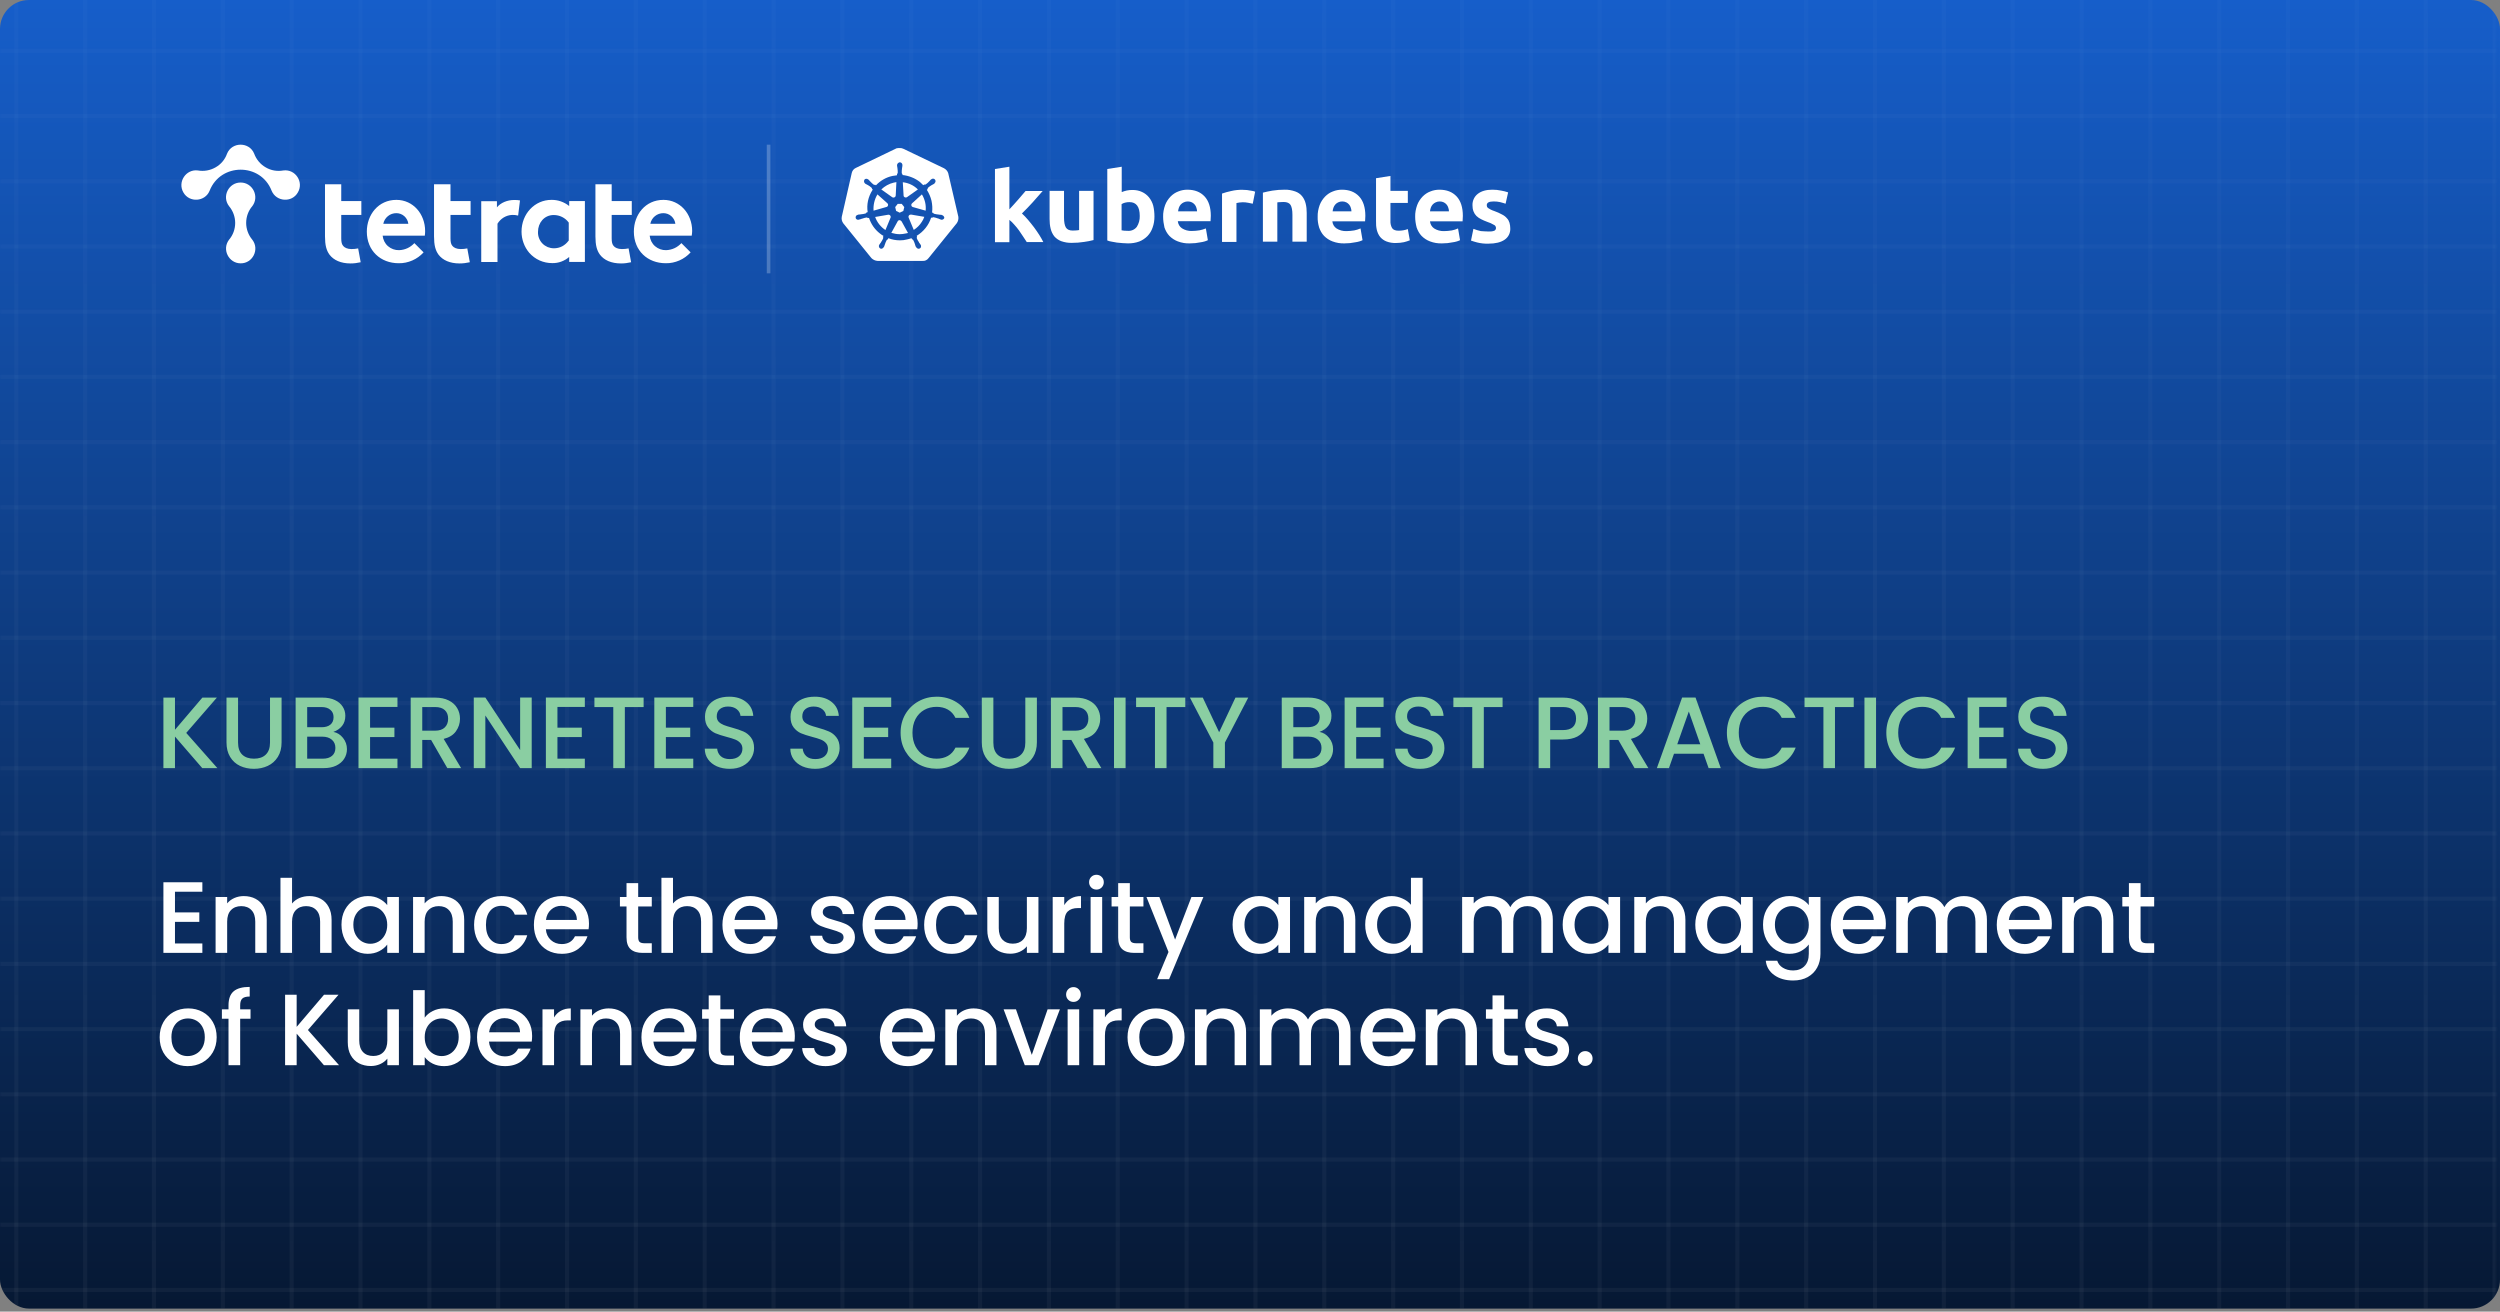 <svg width="690" height="362" viewBox="0 0 690 362" fill="none" xmlns="http://www.w3.org/2000/svg">
<rect x="0" y="0" width="690" height="362" fill="#808080" stroke="none"/>
<g clip-path="url(#clip0_9828_188989)">
<rect width="690" height="361.172" rx="8" fill="url(#paint0_linear_9828_188989)"/>
<mask id="mask0_9828_188989" style="mask-type:alpha" maskUnits="userSpaceOnUse" x="0" y="-22" width="689" height="396">
<rect y="-22" width="689" height="396" fill="url(#paint1_linear_9828_188989)"/>
</mask>
<g mask="url(#mask0_9828_188989)">
<path d="M-6 14.031H705" stroke="white" stroke-opacity="0.04" stroke-width="1.125" stroke-linecap="square" stroke-linejoin="round"/>
<path d="M-6 32.031H705" stroke="white" stroke-opacity="0.04" stroke-width="1.125" stroke-linecap="square" stroke-linejoin="round"/>
<path d="M-6 50.031H705" stroke="white" stroke-opacity="0.04" stroke-width="1.125" stroke-linecap="square" stroke-linejoin="round"/>
<path d="M-6 68.031H705" stroke="white" stroke-opacity="0.04" stroke-width="1.125" stroke-linecap="square" stroke-linejoin="round"/>
<path d="M-6 86.031H705" stroke="white" stroke-opacity="0.04" stroke-width="1.125" stroke-linecap="square" stroke-linejoin="round"/>
<path d="M-6 104.031H705" stroke="white" stroke-opacity="0.04" stroke-width="1.125" stroke-linecap="square" stroke-linejoin="round"/>
<path d="M-6 122.031H705" stroke="white" stroke-opacity="0.04" stroke-width="1.125" stroke-linecap="square" stroke-linejoin="round"/>
<path d="M-6 140.031H705" stroke="white" stroke-opacity="0.04" stroke-width="1.125" stroke-linecap="square" stroke-linejoin="round"/>
<path d="M-6 158.031H705" stroke="white" stroke-opacity="0.04" stroke-width="1.125" stroke-linecap="square" stroke-linejoin="round"/>
<path d="M-6 176.031H705" stroke="white" stroke-opacity="0.04" stroke-width="1.125" stroke-linecap="square" stroke-linejoin="round"/>
<path d="M-6 194.031H705" stroke="white" stroke-opacity="0.04" stroke-width="1.125" stroke-linecap="square" stroke-linejoin="round"/>
<path d="M-6 212.031H705" stroke="white" stroke-opacity="0.04" stroke-width="1.125" stroke-linecap="square" stroke-linejoin="round"/>
<path d="M-6 230.031H705" stroke="white" stroke-opacity="0.04" stroke-width="1.125" stroke-linecap="square" stroke-linejoin="round"/>
<path d="M-6 248.031H705" stroke="white" stroke-opacity="0.04" stroke-width="1.125" stroke-linecap="square" stroke-linejoin="round"/>
<path d="M-6 266.031H705" stroke="white" stroke-opacity="0.04" stroke-width="1.125" stroke-linecap="square" stroke-linejoin="round"/>
<path d="M-6 284.031H705" stroke="white" stroke-opacity="0.04" stroke-width="1.125" stroke-linecap="square" stroke-linejoin="round"/>
<path d="M-6 302.031H705" stroke="white" stroke-opacity="0.04" stroke-width="1.125" stroke-linecap="square" stroke-linejoin="round"/>
<path d="M-6 320.031H705" stroke="white" stroke-opacity="0.04" stroke-width="1.125" stroke-linecap="square" stroke-linejoin="round"/>
<path d="M-6 338.031H705" stroke="white" stroke-opacity="0.04" stroke-width="1.125" stroke-linecap="square" stroke-linejoin="round"/>
<path d="M-6 356.031H705" stroke="white" stroke-opacity="0.04" stroke-width="1.125" stroke-linecap="square" stroke-linejoin="round"/>
<path d="M4.5 -140.125L4.5 361.625" stroke="white" stroke-opacity="0.04" stroke-width="1.125" stroke-linecap="square" stroke-linejoin="round"/>
<path d="M23.5 -140.125L23.5 361.625" stroke="white" stroke-opacity="0.04" stroke-width="1.125" stroke-linecap="square" stroke-linejoin="round"/>
<path d="M42.5 -140.125L42.5 361.625" stroke="white" stroke-opacity="0.04" stroke-width="1.125" stroke-linecap="square" stroke-linejoin="round"/>
<path d="M61.5 -140.125L61.5 361.625" stroke="white" stroke-opacity="0.04" stroke-width="1.125" stroke-linecap="square" stroke-linejoin="round"/>
<path d="M80.5 -140.125L80.5 361.625" stroke="white" stroke-opacity="0.04" stroke-width="1.125" stroke-linecap="square" stroke-linejoin="round"/>
<path d="M99.5 -140.125L99.5 361.625" stroke="white" stroke-opacity="0.04" stroke-width="1.125" stroke-linecap="square" stroke-linejoin="round"/>
<path d="M118.5 -140.125L118.5 361.625" stroke="white" stroke-opacity="0.04" stroke-width="1.125" stroke-linecap="square" stroke-linejoin="round"/>
<path d="M137.5 -140.125L137.5 361.625" stroke="white" stroke-opacity="0.04" stroke-width="1.125" stroke-linecap="square" stroke-linejoin="round"/>
<path d="M156.5 -140.125L156.5 361.625" stroke="white" stroke-opacity="0.04" stroke-width="1.125" stroke-linecap="square" stroke-linejoin="round"/>
<path d="M175.5 -140.125L175.5 361.625" stroke="white" stroke-opacity="0.04" stroke-width="1.125" stroke-linecap="square" stroke-linejoin="round"/>
<path d="M194.5 -140.125L194.5 361.625" stroke="white" stroke-opacity="0.04" stroke-width="1.125" stroke-linecap="square" stroke-linejoin="round"/>
<path d="M213.5 -140.125L213.5 361.625" stroke="white" stroke-opacity="0.04" stroke-width="1.125" stroke-linecap="square" stroke-linejoin="round"/>
<path d="M232.5 -140.125L232.5 361.625" stroke="white" stroke-opacity="0.04" stroke-width="1.125" stroke-linecap="square" stroke-linejoin="round"/>
<path d="M251.5 -140.125L251.5 361.625" stroke="white" stroke-opacity="0.04" stroke-width="1.125" stroke-linecap="square" stroke-linejoin="round"/>
<path d="M270.5 -140.125L270.5 361.625" stroke="white" stroke-opacity="0.04" stroke-width="1.125" stroke-linecap="square" stroke-linejoin="round"/>
<path d="M289.5 -140.125L289.5 361.625" stroke="white" stroke-opacity="0.04" stroke-width="1.125" stroke-linecap="square" stroke-linejoin="round"/>
<path d="M308.5 -140.125L308.5 361.625" stroke="white" stroke-opacity="0.04" stroke-width="1.125" stroke-linecap="square" stroke-linejoin="round"/>
<path d="M327.5 -140.125L327.5 361.625" stroke="white" stroke-opacity="0.04" stroke-width="1.125" stroke-linecap="square" stroke-linejoin="round"/>
<path d="M346.5 -140.125L346.5 361.625" stroke="white" stroke-opacity="0.04" stroke-width="1.125" stroke-linecap="square" stroke-linejoin="round"/>
<path d="M365.5 -140.125L365.5 361.625" stroke="white" stroke-opacity="0.04" stroke-width="1.125" stroke-linecap="square" stroke-linejoin="round"/>
<path d="M384.5 -140.125L384.5 361.625" stroke="white" stroke-opacity="0.04" stroke-width="1.125" stroke-linecap="square" stroke-linejoin="round"/>
<path d="M403.5 -140.125L403.5 361.625" stroke="white" stroke-opacity="0.04" stroke-width="1.125" stroke-linecap="square" stroke-linejoin="round"/>
<path d="M422.5 -140.125L422.5 361.625" stroke="white" stroke-opacity="0.04" stroke-width="1.125" stroke-linecap="square" stroke-linejoin="round"/>
<path d="M441.5 -140.125L441.5 361.625" stroke="white" stroke-opacity="0.04" stroke-width="1.125" stroke-linecap="square" stroke-linejoin="round"/>
<path d="M460.5 -140.125L460.5 361.625" stroke="white" stroke-opacity="0.04" stroke-width="1.125" stroke-linecap="square" stroke-linejoin="round"/>
<path d="M479.5 -140.125L479.5 361.625" stroke="white" stroke-opacity="0.04" stroke-width="1.125" stroke-linecap="square" stroke-linejoin="round"/>
<path d="M498.5 -140.125L498.5 361.625" stroke="white" stroke-opacity="0.04" stroke-width="1.125" stroke-linecap="square" stroke-linejoin="round"/>
<path d="M517.5 -140.125L517.5 361.625" stroke="white" stroke-opacity="0.04" stroke-width="1.125" stroke-linecap="square" stroke-linejoin="round"/>
<path d="M536.5 -140.125L536.5 361.625" stroke="white" stroke-opacity="0.04" stroke-width="1.125" stroke-linecap="square" stroke-linejoin="round"/>
<path d="M555.5 -140.125L555.5 361.625" stroke="white" stroke-opacity="0.04" stroke-width="1.125" stroke-linecap="square" stroke-linejoin="round"/>
<path d="M574.5 -140.125L574.5 361.625" stroke="white" stroke-opacity="0.04" stroke-width="1.125" stroke-linecap="square" stroke-linejoin="round"/>
<path d="M593.5 -140.125L593.5 361.625" stroke="white" stroke-opacity="0.04" stroke-width="1.125" stroke-linecap="square" stroke-linejoin="round"/>
<path d="M612.5 -140.125L612.5 361.625" stroke="white" stroke-opacity="0.04" stroke-width="1.125" stroke-linecap="square" stroke-linejoin="round"/>
<path d="M631.5 -140.125L631.5 361.625" stroke="white" stroke-opacity="0.04" stroke-width="1.125" stroke-linecap="square" stroke-linejoin="round"/>
<path d="M650.5 -140.125L650.5 361.625" stroke="white" stroke-opacity="0.04" stroke-width="1.125" stroke-linecap="square" stroke-linejoin="round"/>
<path d="M669.5 -140.125L669.5 361.625" stroke="white" stroke-opacity="0.04" stroke-width="1.125" stroke-linecap="square" stroke-linejoin="round"/>
<path d="M688.5 -140.125L688.5 361.625" stroke="white" stroke-opacity="0.04" stroke-width="1.125" stroke-linecap="square" stroke-linejoin="round"/>
</g>
<g clip-path="url(#clip1_9828_188989)">
<path fill-rule="evenodd" clip-rule="evenodd" d="M89.699 50.861H94.184V55.498H99.73V59.316H94.184V65.771C94.184 66.832 94.336 67.438 94.73 67.892C95.093 68.347 95.881 68.741 97.003 68.741C97.639 68.741 98.245 68.68 98.851 68.559L99.548 72.377C98.639 72.59 97.7 72.711 96.76 72.711C94.063 72.711 92.093 71.802 90.942 70.287C90.093 69.135 89.699 67.65 89.699 65.256V50.861ZM124.277 50.861H119.792V65.256C119.792 67.65 120.185 69.135 121.034 70.287C122.186 71.802 124.155 72.711 126.852 72.711C127.792 72.711 128.731 72.59 129.671 72.377L128.974 68.559C128.368 68.68 127.762 68.741 127.155 68.741C126.034 68.741 125.246 68.347 124.883 67.892C124.489 67.438 124.337 66.832 124.337 65.771V59.316H129.883V55.498H124.337V50.861H124.277ZM109.397 55.164C104.427 55.164 101.245 59.256 101.245 63.922C101.245 69.195 105.033 72.65 110.033 72.65C111.336 72.68 112.609 72.408 113.791 71.893C114.973 71.377 116.034 70.62 116.913 69.65L114.367 67.105C113.821 67.68 113.185 68.165 112.458 68.499C111.73 68.832 110.943 69.014 110.155 69.044C109.033 69.074 107.942 68.68 107.094 67.953C106.245 67.226 105.73 66.165 105.609 65.044H117.246C117.306 64.62 117.337 64.195 117.337 63.771C117.337 59.074 114.034 55.164 109.397 55.164ZM105.791 61.771C105.942 60.953 106.397 60.195 107.064 59.65C107.73 59.104 108.549 58.831 109.397 58.831C110.215 58.831 111.003 59.134 111.609 59.68C112.215 60.225 112.609 60.983 112.7 61.771H105.791ZM137.156 57.225V55.528H132.822V72.317H137.307V61.741C137.732 61.044 138.338 60.438 139.035 60.013C139.762 59.589 140.55 59.346 141.368 59.316C141.914 59.316 142.459 59.346 143.005 59.498L143.519 55.316C143.035 55.225 142.52 55.195 142.035 55.195C140.004 55.164 138.156 55.983 137.156 57.225ZM152.187 55.164C153.975 55.134 155.703 55.74 157.096 56.862V55.498H161.43V72.287H157.096V70.923C155.793 72.044 154.156 72.65 152.43 72.62C151.217 72.62 150.035 72.377 148.944 71.893C147.853 71.408 146.884 70.68 146.096 69.802C144.702 68.165 143.944 66.074 143.944 63.922C143.944 58.983 147.611 55.164 152.187 55.164ZM155.157 67.983C155.854 67.62 156.46 67.074 156.915 66.438H156.975V61.438C156.49 60.771 155.884 60.256 155.157 59.892C154.429 59.528 153.642 59.346 152.823 59.346C150.187 59.346 148.49 61.529 148.49 63.953C148.459 64.559 148.55 65.165 148.762 65.71C148.974 66.256 149.278 66.771 149.702 67.195C150.095 67.62 150.611 67.953 151.156 68.195C151.702 68.407 152.277 68.529 152.884 68.529C153.672 68.529 154.459 68.347 155.157 67.983ZM168.824 50.861H164.339V65.256C164.339 67.65 164.733 69.135 165.582 70.287C166.733 71.802 168.702 72.711 171.4 72.711C172.34 72.711 173.279 72.59 174.187 72.377L173.491 68.559C172.885 68.68 172.279 68.741 171.642 68.741C170.521 68.741 169.733 68.347 169.369 67.892C168.976 67.438 168.824 66.832 168.824 65.771V59.316H174.37V55.498H168.824V50.861ZM183.097 55.164C187.734 55.164 191.037 59.074 191.037 63.741C191.037 64.138 190.984 64.536 190.927 64.959L190.915 65.044H179.309C179.43 66.165 179.945 67.226 180.794 67.953C181.643 68.68 182.734 69.074 183.855 69.044C184.643 69.014 185.43 68.832 186.158 68.499C186.885 68.165 187.521 67.68 188.067 67.105L190.613 69.65C189.734 70.62 188.673 71.377 187.491 71.893C186.309 72.408 185.037 72.68 183.734 72.65C178.733 72.65 174.945 69.195 174.945 63.922C174.945 59.256 178.127 55.164 183.097 55.164ZM180.764 59.65C180.097 60.195 179.642 60.953 179.491 61.771H186.4C186.309 60.983 185.916 60.225 185.309 59.68C184.704 59.134 183.915 58.831 183.097 58.831C182.249 58.831 181.431 59.104 180.764 59.65Z" fill="white"/>
<path fill-rule="evenodd" clip-rule="evenodd" d="M73.335 46.196C74.82 47.075 76.548 47.348 78.214 47.045C81.517 46.62 83.912 50.227 82.215 53.105C80.578 56.015 76.245 55.712 74.972 52.651C71.972 44.893 60.88 44.893 57.85 52.651C56.607 55.712 52.243 56.015 50.607 53.105C48.94 50.227 51.334 46.62 54.607 47.045C56.274 47.348 58.001 47.045 59.486 46.196C61.001 45.348 62.092 44.014 62.668 42.408C64.002 39.105 68.82 39.105 70.153 42.408C70.729 43.984 71.85 45.348 73.335 46.196ZM66.426 50.378C69.729 50.378 71.669 54.227 69.638 56.894C68.547 58.166 67.941 59.803 67.941 61.53C67.941 63.227 68.547 64.864 69.638 66.167C71.699 68.833 69.729 72.713 66.426 72.682C63.123 72.682 61.183 68.833 63.214 66.167C64.305 64.894 64.911 63.258 64.911 61.53C64.911 59.833 64.305 58.197 63.214 56.894C61.153 54.227 63.123 50.348 66.426 50.378Z" fill="white"/>
</g>
<path d="M212.133 75.431L212.133 39.922" stroke="white" stroke-opacity="0.24"/>
<g clip-path="url(#clip2_9828_188989)">
<path d="M248.361 40.859C248.656 40.859 248.988 40.897 249.283 41.044L260.526 46.426C261.079 46.721 261.522 47.2 261.706 47.79L264.508 59.845C264.581 60.471 264.434 61.098 264.065 61.614L256.287 71.236C255.881 71.789 255.255 72.083 254.592 72.01H242.205C241.578 71.973 240.951 71.679 240.509 71.236L232.73 61.614C232.362 61.098 232.214 60.471 232.325 59.845L235.09 47.716C235.237 47.09 235.643 46.611 236.195 46.352L247.439 40.933C247.734 40.859 248.066 40.859 248.361 40.859ZM248.437 44.804C248.216 44.767 247.995 44.877 247.81 45.062C247.663 45.209 247.589 45.394 247.589 45.578V45.763C247.589 45.91 247.626 46.058 247.663 46.205C247.7 46.279 247.7 46.352 247.7 46.426V46.463C247.774 46.868 247.773 47.274 247.773 47.716C247.736 47.826 247.699 47.937 247.589 48.011V48.085L247.553 48.38C247.147 48.417 246.741 48.491 246.299 48.565C244.566 48.933 242.981 49.854 241.764 51.145L241.543 50.997H241.507C241.47 50.997 241.433 51.034 241.359 51.034C241.285 51.034 241.211 50.997 241.138 50.96C240.806 50.702 240.474 50.407 240.216 50.112C240.179 50.039 240.105 50.002 240.068 49.965C239.958 49.854 239.884 49.743 239.773 49.633C239.737 49.596 239.7 49.596 239.663 49.56C239.626 49.523 239.626 49.523 239.626 49.523C239.478 49.412 239.294 49.338 239.11 49.338C238.889 49.338 238.704 49.412 238.594 49.597C238.373 49.928 238.446 50.371 238.741 50.629C238.776 50.629 238.778 50.661 238.778 50.665C238.778 50.665 238.852 50.739 238.888 50.739C238.999 50.813 239.147 50.886 239.295 50.96C239.368 50.997 239.442 51.035 239.515 51.071C239.884 51.292 240.253 51.514 240.548 51.809C240.615 51.876 240.68 52.004 240.664 52.109L240.658 52.103V52.14C240.661 52.13 240.662 52.12 240.664 52.109L240.88 52.324C240.843 52.398 240.806 52.435 240.769 52.509C239.627 54.315 239.147 56.453 239.478 58.555L239.183 58.628C239.183 58.663 239.151 58.665 239.147 58.665C239.11 58.776 238.999 58.849 238.888 58.923C238.483 59.033 238.078 59.108 237.636 59.145C237.562 59.145 237.488 59.145 237.414 59.182C237.267 59.182 237.119 59.218 236.971 59.218C236.935 59.218 236.898 59.255 236.824 59.255C236.788 59.255 236.788 59.255 236.751 59.292C236.345 59.366 236.087 59.734 236.161 60.14C236.235 60.471 236.566 60.693 236.898 60.656C236.972 60.656 237.009 60.656 237.083 60.619C237.119 60.619 237.119 60.619 237.119 60.582C237.119 60.545 237.229 60.582 237.266 60.582C237.414 60.545 237.562 60.471 237.673 60.435C237.746 60.398 237.82 60.361 237.893 60.361H237.93C238.336 60.214 238.705 60.103 239.147 60.029H239.183C239.294 60.029 239.405 60.066 239.478 60.14C239.515 60.14 239.515 60.177 239.515 60.177L239.847 60.14C240.4 61.835 241.432 63.347 242.87 64.453C243.202 64.711 243.497 64.932 243.866 65.116L243.681 65.375C243.682 65.411 243.719 65.411 243.719 65.411C243.792 65.522 243.792 65.67 243.755 65.78C243.607 66.149 243.386 66.518 243.165 66.85V66.886C243.128 66.96 243.091 66.997 243.017 67.07C242.944 67.144 242.87 67.292 242.76 67.439C242.723 67.476 242.723 67.513 242.686 67.55C242.686 67.553 242.684 67.587 242.649 67.587C242.465 67.956 242.612 68.398 242.944 68.582C243.018 68.619 243.128 68.655 243.202 68.655C243.497 68.655 243.755 68.471 243.902 68.213C243.902 68.21 243.904 68.177 243.939 68.177C243.939 68.14 243.977 68.102 244.013 68.065C244.05 67.918 244.124 67.808 244.161 67.66L244.234 67.439C244.345 67.034 244.529 66.665 244.714 66.296C244.787 66.186 244.898 66.112 245.009 66.075C245.045 66.075 245.046 66.075 245.046 66.038L245.193 65.743C246.225 66.149 247.294 66.333 248.4 66.333C249.064 66.333 249.727 66.259 250.39 66.075C250.796 66.001 251.202 65.854 251.57 65.743L251.718 66.001C251.754 66.001 251.755 66.001 251.755 66.038C251.865 66.075 251.976 66.149 252.05 66.26C252.234 66.628 252.419 66.997 252.529 67.402V67.439L252.602 67.66C252.639 67.808 252.676 67.955 252.75 68.065C252.787 68.102 252.787 68.14 252.824 68.177C252.824 68.181 252.826 68.213 252.86 68.213C253.008 68.471 253.266 68.655 253.561 68.655C253.672 68.655 253.746 68.619 253.856 68.582C254.004 68.508 254.15 68.361 254.187 68.177C254.224 67.992 254.225 67.807 254.151 67.623C254.151 67.587 254.116 67.587 254.114 67.587C254.114 67.55 254.077 67.512 254.04 67.476C253.966 67.328 253.893 67.218 253.782 67.107C253.745 67.034 253.708 66.997 253.635 66.923V66.85C253.377 66.518 253.192 66.149 253.045 65.78C253.008 65.67 253.008 65.522 253.082 65.411C253.082 65.375 253.119 65.375 253.119 65.375L253.008 65.08C254.888 63.937 256.325 62.167 256.989 60.066L257.284 60.102C257.319 60.102 257.321 60.07 257.321 60.066C257.395 59.993 257.505 59.955 257.616 59.955H257.653C258.059 60.029 258.464 60.14 258.833 60.287H258.87C258.944 60.324 259.017 60.361 259.091 60.361C259.238 60.435 259.349 60.508 259.496 60.545C259.533 60.545 259.57 60.582 259.643 60.582C259.68 60.582 259.681 60.582 259.718 60.619C259.791 60.656 259.828 60.656 259.902 60.656C260.234 60.656 260.529 60.434 260.639 60.14C260.603 59.734 260.307 59.439 259.975 59.365C259.939 59.365 259.902 59.365 259.902 59.329C259.902 59.292 259.828 59.292 259.755 59.292C259.607 59.255 259.46 59.255 259.312 59.255C259.239 59.255 259.164 59.255 259.091 59.218H259.054C258.648 59.181 258.206 59.108 257.801 58.997C257.69 58.96 257.58 58.85 257.543 58.739L257.248 58.665C257.395 57.596 257.322 56.49 257.1 55.421C256.842 54.352 256.399 53.32 255.809 52.398L256.031 52.177V52.14C256.031 52.029 256.068 51.882 256.141 51.809C256.473 51.514 256.805 51.292 257.174 51.071C257.247 51.034 257.322 50.997 257.395 50.96C257.543 50.886 257.653 50.813 257.801 50.739C257.837 50.702 257.874 50.702 257.911 50.665C257.948 50.628 257.911 50.629 257.911 50.592C258.243 50.334 258.316 49.891 258.058 49.56C257.948 49.412 257.727 49.302 257.543 49.302C257.358 49.302 257.174 49.375 257.026 49.485L256.989 49.523C256.952 49.559 256.916 49.597 256.879 49.597C256.768 49.707 256.657 49.817 256.584 49.928C256.547 50.001 256.473 50.038 256.436 50.075C256.178 50.37 255.846 50.666 255.514 50.887C255.441 50.923 255.367 50.96 255.294 50.96C255.257 50.96 255.183 50.961 255.146 50.924H255.109L254.814 51.107C254.519 50.813 254.187 50.517 253.892 50.223C252.528 49.154 250.833 48.49 249.1 48.306L249.063 48.011V48.048C248.953 47.974 248.917 47.863 248.88 47.753C248.88 47.348 248.879 46.942 248.953 46.5V46.463C248.953 46.389 248.99 46.315 248.99 46.241C249.027 46.094 249.026 45.946 249.063 45.799V45.578C249.1 45.21 248.806 44.841 248.437 44.804ZM247.81 60.987C247.995 60.766 248.29 60.693 248.548 60.84C248.658 60.914 248.732 60.988 248.843 61.099L250.612 64.306C250.391 64.343 250.169 64.379 249.911 64.453C249.395 64.564 248.879 64.638 248.326 64.638C247.552 64.638 246.741 64.49 246.004 64.269L247.81 60.987ZM245.193 59.255C245.488 59.255 245.782 59.44 245.819 59.734C245.856 59.845 245.856 59.992 245.783 60.102L244.382 63.494C243.091 62.646 242.059 61.356 241.543 59.882L245.193 59.255ZM255.109 59.845C254.925 60.361 254.704 60.841 254.409 61.246C253.856 62.131 253.082 62.905 252.197 63.458L250.76 59.992C250.686 59.697 250.833 59.403 251.091 59.292C251.201 59.255 251.312 59.218 251.423 59.218L255.109 59.845ZM249.58 57.153L249.321 58.223L248.326 58.702L247.331 58.223L247.073 57.153L247.773 56.269H248.88L249.58 57.153ZM244.898 56.085C245.156 56.306 245.193 56.675 244.971 56.933C244.898 57.043 244.824 57.08 244.677 57.117L241.1 58.149C240.99 56.601 241.359 55.015 242.17 53.651L244.898 56.085ZM254.446 53.651C254.852 54.315 255.147 55.052 255.331 55.826C255.515 56.6 255.552 57.375 255.478 58.149L251.975 57.153C251.644 57.079 251.459 56.748 251.533 56.416C251.57 56.306 251.607 56.232 251.68 56.158L254.446 53.651ZM247.221 53.946C247.221 54.278 246.925 54.536 246.594 54.536C246.483 54.536 246.409 54.5 246.299 54.463L243.239 52.287C244.198 51.366 245.378 50.702 246.668 50.407L247.405 50.26L247.221 53.946ZM249.174 50.297C250.796 50.481 252.234 51.181 253.34 52.287L250.317 54.426C250.059 54.573 249.69 54.536 249.506 54.278C249.432 54.205 249.395 54.131 249.395 54.02L249.174 50.297Z" fill="white"/>
<path d="M410.899 63.895C411.415 63.932 411.968 63.858 412.447 63.674C412.742 63.526 412.927 63.195 412.89 62.863C412.853 62.494 412.632 62.163 412.3 62.052C411.747 61.72 411.12 61.425 410.493 61.241C409.867 61.02 409.314 60.762 408.798 60.504C408.318 60.282 407.913 59.987 407.507 59.619C407.139 59.25 406.881 58.845 406.696 58.365C406.475 57.812 406.402 57.223 406.402 56.633C406.365 55.416 406.918 54.236 407.876 53.499C408.871 52.725 410.199 52.356 411.894 52.356C412.705 52.356 413.553 52.43 414.364 52.614C414.991 52.725 415.618 52.873 416.244 53.094L415.544 56.227C415.028 56.043 414.549 55.932 414.033 55.785C413.443 55.637 412.816 55.6 412.226 55.6C410.973 55.6 410.346 55.932 410.346 56.633C410.346 56.78 410.383 56.928 410.42 57.075C410.494 57.223 410.604 57.333 410.752 57.444C410.899 57.554 411.12 57.665 411.378 57.812C411.636 57.96 412.005 58.107 412.447 58.255C413.185 58.513 413.922 58.845 414.586 59.213C415.102 59.471 415.544 59.803 415.913 60.245C416.244 60.577 416.466 60.983 416.613 61.462C416.761 61.978 416.834 62.494 416.834 63.01C416.908 64.264 416.318 65.48 415.249 66.181C414.217 66.881 412.742 67.25 410.825 67.25C409.756 67.287 408.724 67.176 407.692 66.918C407.102 66.771 406.549 66.586 405.996 66.402L406.66 63.158C407.323 63.416 408.024 63.637 408.724 63.785C409.461 63.821 410.162 63.895 410.899 63.895ZM390.586 59.84C390.55 58.734 390.771 57.628 391.139 56.596C391.471 55.711 391.987 54.937 392.651 54.236C393.278 53.61 393.978 53.131 394.789 52.836C395.6 52.504 396.448 52.356 397.296 52.356C399.287 52.356 400.872 52.983 402.015 54.2C403.157 55.416 403.747 57.223 403.747 59.582C403.747 59.803 403.747 60.061 403.71 60.356C403.71 60.651 403.673 60.872 403.673 61.093H394.678C394.752 61.867 395.158 62.605 395.821 63.047C396.632 63.563 397.591 63.821 398.549 63.785C399.25 63.785 399.987 63.711 400.687 63.6C401.277 63.49 401.867 63.305 402.42 63.047L402.973 66.291C402.715 66.439 402.42 66.513 402.125 66.623C401.72 66.734 401.314 66.844 400.909 66.881C400.466 66.955 400.024 67.029 399.508 67.102C399.029 67.139 398.512 67.176 397.996 67.176C396.853 67.213 395.748 67.029 394.678 66.623C393.794 66.291 393.02 65.775 392.356 65.112C391.729 64.448 391.287 63.637 390.992 62.789C390.734 61.794 390.586 60.798 390.586 59.84ZM399.913 58.328C399.913 57.997 399.84 57.665 399.729 57.333C399.655 57.001 399.471 56.743 399.287 56.485C399.065 56.227 398.807 56.006 398.512 55.859C398.144 55.674 397.775 55.6 397.37 55.6C396.964 55.6 396.595 55.674 396.227 55.859C395.932 56.006 395.637 56.19 395.416 56.448C395.195 56.706 395.01 57.001 394.9 57.333C394.789 57.665 394.715 57.997 394.678 58.328H399.913ZM379.785 49.186L383.766 48.559V52.688H388.559V56.006H383.766V60.946C383.73 61.646 383.877 62.347 384.209 62.937C384.504 63.416 385.094 63.674 386.015 63.674C386.458 63.674 386.9 63.637 387.305 63.563C387.748 63.49 388.153 63.379 388.559 63.231L389.112 66.328C388.596 66.549 388.043 66.697 387.49 66.844C386.789 66.992 386.052 67.066 385.315 67.066C384.393 67.102 383.472 66.955 382.624 66.623C381.96 66.365 381.37 65.923 380.928 65.407C380.485 64.854 380.191 64.19 380.006 63.49C379.822 62.679 379.748 61.831 379.785 61.02V49.186ZM363.675 59.84C363.638 58.734 363.859 57.628 364.228 56.596C364.56 55.711 365.076 54.937 365.739 54.236C366.366 53.61 367.067 53.131 367.878 52.836C368.689 52.504 369.537 52.356 370.384 52.356C372.375 52.356 373.96 52.983 375.103 54.2C376.246 55.416 376.836 57.223 376.836 59.582C376.836 59.803 376.836 60.061 376.799 60.356C376.762 60.651 376.762 60.872 376.762 61.093H367.73C367.804 61.867 368.209 62.605 368.873 63.047C369.684 63.563 370.643 63.821 371.601 63.785C372.301 63.785 373.039 63.711 373.739 63.6C374.329 63.49 374.919 63.305 375.509 63.047L376.062 66.291C375.804 66.439 375.509 66.513 375.214 66.623C374.808 66.734 374.403 66.844 373.997 66.881C373.555 66.955 373.112 67.029 372.596 67.102C372.117 67.139 371.601 67.176 371.085 67.176C369.942 67.213 368.836 67.029 367.767 66.623C366.882 66.291 366.108 65.775 365.445 65.112C364.818 64.448 364.375 63.637 364.081 62.789C363.786 61.794 363.638 60.798 363.675 59.84ZM373.002 58.328C373.002 57.997 372.928 57.665 372.818 57.333C372.744 57.001 372.56 56.743 372.375 56.485C372.154 56.227 371.896 56.006 371.601 55.859C371.232 55.674 370.864 55.6 370.458 55.6C370.053 55.6 369.684 55.674 369.315 55.859C369.02 56.006 368.762 56.19 368.541 56.448C368.32 56.706 368.136 57.001 368.025 57.333C367.915 57.665 367.841 57.997 367.804 58.328H373.002ZM348.56 53.167C349.408 52.946 350.293 52.762 351.178 52.614C352.284 52.43 353.427 52.356 354.533 52.356C355.528 52.319 356.523 52.504 357.482 52.836C358.219 53.094 358.883 53.536 359.362 54.126C359.841 54.716 360.173 55.416 360.357 56.154C360.578 57.001 360.652 57.886 360.652 58.771V66.697H356.708V59.287C356.708 57.997 356.523 57.112 356.191 56.559C355.86 56.043 355.233 55.748 354.311 55.748C354.016 55.748 353.722 55.748 353.39 55.785C353.058 55.785 352.8 55.822 352.542 55.859V66.697H348.56V53.167ZM345.759 56.227C345.39 56.154 344.985 56.043 344.505 55.969C343.989 55.859 343.473 55.822 342.957 55.822C342.662 55.822 342.367 55.859 342.035 55.895C341.777 55.932 341.519 55.969 341.261 56.043V66.771H337.28V53.425C338.091 53.131 338.939 52.909 339.787 52.725C340.856 52.467 341.962 52.356 343.031 52.393C343.289 52.393 343.547 52.43 343.805 52.43C344.1 52.43 344.395 52.467 344.726 52.541C345.021 52.578 345.316 52.614 345.648 52.688C345.906 52.725 346.164 52.799 346.422 52.909L345.759 56.227ZM321.022 59.84C320.985 58.734 321.207 57.628 321.575 56.596C321.907 55.711 322.423 54.937 323.087 54.236C323.713 53.61 324.414 53.131 325.225 52.836C326.036 52.504 326.884 52.356 327.732 52.356C329.722 52.356 331.308 52.983 332.45 54.2C333.593 55.416 334.183 57.223 334.183 59.545C334.183 59.766 334.183 60.024 334.146 60.319C334.109 60.614 334.109 60.835 334.109 61.056H325.077C325.151 61.831 325.557 62.568 326.22 63.01C327.031 63.526 327.99 63.785 328.948 63.748C329.649 63.748 330.386 63.674 331.086 63.563C331.676 63.453 332.266 63.268 332.819 63.047L333.372 66.291C333.114 66.439 332.819 66.513 332.524 66.623C332.119 66.734 331.713 66.844 331.308 66.881C330.865 66.955 330.423 67.029 329.907 67.102C329.428 67.139 328.911 67.176 328.395 67.176C327.252 67.213 326.147 67.029 325.077 66.623C324.193 66.291 323.419 65.775 322.755 65.112C322.128 64.448 321.686 63.637 321.391 62.789C321.17 61.794 321.022 60.835 321.022 59.84ZM330.386 58.328C330.386 57.997 330.312 57.665 330.202 57.333C330.128 57.001 329.944 56.743 329.759 56.485C329.538 56.227 329.28 56.006 328.985 55.859C328.617 55.674 328.248 55.6 327.842 55.6C327.437 55.6 327.068 55.674 326.7 55.859C326.405 56.006 326.11 56.19 325.888 56.448C325.667 56.706 325.483 57.001 325.372 57.333C325.262 57.665 325.188 57.997 325.151 58.328H330.386ZM314.571 59.619C314.571 57.038 313.612 55.785 311.732 55.785C311.327 55.785 310.921 55.822 310.516 55.932C310.184 56.006 309.852 56.154 309.557 56.338V63.563C309.742 63.6 310 63.637 310.295 63.674C310.59 63.711 310.921 63.711 311.29 63.711C312.248 63.785 313.17 63.379 313.76 62.605C314.313 61.72 314.608 60.688 314.571 59.619ZM318.626 59.766C318.626 60.798 318.479 61.831 318.11 62.826C317.815 63.711 317.336 64.485 316.709 65.148C316.046 65.812 315.271 66.328 314.424 66.66C313.428 67.029 312.396 67.176 311.327 67.176C310.848 67.176 310.331 67.139 309.815 67.102C309.299 67.066 308.783 66.992 308.267 66.955C307.788 66.881 307.309 66.807 306.829 66.697C306.35 66.623 305.945 66.513 305.613 66.365V46.642L309.594 46.016V53.02C310.037 52.836 310.516 52.688 310.995 52.578C311.511 52.467 312.027 52.43 312.543 52.43C313.465 52.43 314.35 52.578 315.198 52.983C315.935 53.315 316.599 53.831 317.115 54.458C317.668 55.158 318.073 55.932 318.294 56.78C318.516 57.702 318.626 58.734 318.626 59.766ZM301.816 66.254C300.968 66.476 300.083 66.66 299.198 66.771C298.092 66.955 296.95 67.029 295.844 67.029C294.811 67.066 293.816 66.881 292.858 66.549C292.12 66.254 291.494 65.812 290.977 65.222C290.498 64.596 290.166 63.895 289.982 63.121C289.761 62.273 289.687 61.351 289.687 60.467V52.688H293.669V60.024C293.669 61.315 293.853 62.236 294.185 62.789C294.516 63.342 295.143 63.637 296.065 63.637C296.36 63.637 296.655 63.637 296.986 63.6C297.318 63.563 297.576 63.563 297.834 63.49V52.688H301.816V66.254ZM278.591 57.776C278.996 57.333 279.365 56.891 279.807 56.448C280.213 55.969 280.618 55.527 281.024 55.084C281.429 54.605 281.798 54.2 282.13 53.794C282.462 53.389 282.793 53.02 283.051 52.725H287.77C286.812 53.794 285.89 54.863 285.005 55.859C284.084 56.854 283.125 57.886 282.056 58.918C282.646 59.471 283.199 60.024 283.715 60.651C284.268 61.315 284.821 61.978 285.374 62.715C285.89 63.416 286.406 64.153 286.849 64.854C287.291 65.554 287.66 66.218 287.954 66.807H283.383C283.088 66.328 282.757 65.849 282.388 65.296C282.019 64.743 281.614 64.19 281.245 63.6C280.84 63.047 280.397 62.494 279.918 61.978C279.512 61.499 279.07 61.056 278.591 60.688V66.844H274.609V46.642L278.591 46.016V57.776Z" fill="white"/>
</g>
<path d="M55.824 212L48.292 203.292V212H45.1V192.54H48.292V201.416L55.852 192.54H59.856L51.4 202.284L59.996 212H55.824ZM65.703 192.54V204.944C65.703 206.419 66.085 207.529 66.851 208.276C67.635 209.023 68.717 209.396 70.099 209.396C71.499 209.396 72.581 209.023 73.347 208.276C74.131 207.529 74.523 206.419 74.523 204.944V192.54H77.715V204.888C77.715 206.475 77.369 207.819 76.679 208.92C75.988 210.021 75.064 210.843 73.907 211.384C72.749 211.925 71.471 212.196 70.071 212.196C68.671 212.196 67.392 211.925 66.235 211.384C65.096 210.843 64.191 210.021 63.519 208.92C62.847 207.819 62.511 206.475 62.511 204.888V192.54H65.703ZM92.007 202.004C93.052 202.191 93.939 202.741 94.667 203.656C95.395 204.571 95.759 205.607 95.759 206.764C95.759 207.753 95.497 208.649 94.975 209.452C94.471 210.236 93.733 210.861 92.763 211.328C91.792 211.776 90.663 212 89.375 212H81.591V192.54H89.011C90.336 192.54 91.475 192.764 92.427 193.212C93.379 193.66 94.097 194.267 94.583 195.032C95.068 195.779 95.311 196.619 95.311 197.552C95.311 198.672 95.012 199.605 94.415 200.352C93.817 201.099 93.015 201.649 92.007 202.004ZM84.783 200.716H88.731C89.776 200.716 90.588 200.483 91.167 200.016C91.764 199.531 92.063 198.84 92.063 197.944C92.063 197.067 91.764 196.385 91.167 195.9C90.588 195.396 89.776 195.144 88.731 195.144H84.783V200.716ZM89.095 209.396C90.177 209.396 91.027 209.135 91.643 208.612C92.259 208.089 92.567 207.361 92.567 206.428C92.567 205.476 92.24 204.72 91.587 204.16C90.933 203.6 90.065 203.32 88.983 203.32H84.783V209.396H89.095ZM102.14 195.116V200.828H108.86V203.432H102.14V209.396H109.7V212H98.948V192.512H109.7V195.116H102.14ZM123.459 212L118.979 204.216H116.543V212H113.351V192.54H120.071C121.564 192.54 122.824 192.801 123.851 193.324C124.896 193.847 125.671 194.547 126.175 195.424C126.698 196.301 126.959 197.281 126.959 198.364C126.959 199.633 126.586 200.791 125.839 201.836C125.111 202.863 123.982 203.563 122.451 203.936L127.267 212H123.459ZM116.543 201.668H120.071C121.266 201.668 122.162 201.369 122.759 200.772C123.375 200.175 123.683 199.372 123.683 198.364C123.683 197.356 123.384 196.572 122.787 196.012C122.19 195.433 121.284 195.144 120.071 195.144H116.543V201.668ZM146.75 212H143.558L133.954 197.468V212H130.762V192.512H133.954L143.558 207.016V192.512H146.75V212ZM153.854 195.116V200.828H160.574V203.432H153.854V209.396H161.414V212H150.662V192.512H161.414V195.116H153.854ZM177.638 192.54V195.144H172.458V212H169.266V195.144H164.058V192.54H177.638ZM183.782 195.116V200.828H190.502V203.432H183.782V209.396H191.342V212H180.59V192.512H191.342V195.116H183.782ZM201.406 212.196C200.099 212.196 198.923 211.972 197.878 211.524C196.833 211.057 196.011 210.404 195.414 209.564C194.817 208.724 194.518 207.744 194.518 206.624H197.934C198.009 207.464 198.335 208.155 198.914 208.696C199.511 209.237 200.342 209.508 201.406 209.508C202.507 209.508 203.366 209.247 203.982 208.724C204.598 208.183 204.906 207.492 204.906 206.652C204.906 205.999 204.71 205.467 204.318 205.056C203.945 204.645 203.469 204.328 202.89 204.104C202.33 203.88 201.546 203.637 200.538 203.376C199.269 203.04 198.233 202.704 197.43 202.368C196.646 202.013 195.974 201.472 195.414 200.744C194.854 200.016 194.574 199.045 194.574 197.832C194.574 196.712 194.854 195.732 195.414 194.892C195.974 194.052 196.758 193.408 197.766 192.96C198.774 192.512 199.941 192.288 201.266 192.288C203.151 192.288 204.691 192.764 205.886 193.716C207.099 194.649 207.771 195.937 207.902 197.58H204.374C204.318 196.871 203.982 196.264 203.366 195.76C202.75 195.256 201.938 195.004 200.93 195.004C200.015 195.004 199.269 195.237 198.69 195.704C198.111 196.171 197.822 196.843 197.822 197.72C197.822 198.317 197.999 198.812 198.354 199.204C198.727 199.577 199.194 199.876 199.754 200.1C200.314 200.324 201.079 200.567 202.05 200.828C203.338 201.183 204.383 201.537 205.186 201.892C206.007 202.247 206.698 202.797 207.258 203.544C207.837 204.272 208.126 205.252 208.126 206.484C208.126 207.473 207.855 208.407 207.314 209.284C206.791 210.161 206.017 210.871 204.99 211.412C203.982 211.935 202.787 212.196 201.406 212.196ZM225.018 212.196C223.711 212.196 222.535 211.972 221.49 211.524C220.445 211.057 219.623 210.404 219.026 209.564C218.429 208.724 218.13 207.744 218.13 206.624H221.546C221.621 207.464 221.947 208.155 222.526 208.696C223.123 209.237 223.954 209.508 225.018 209.508C226.119 209.508 226.978 209.247 227.594 208.724C228.21 208.183 228.518 207.492 228.518 206.652C228.518 205.999 228.322 205.467 227.93 205.056C227.557 204.645 227.081 204.328 226.502 204.104C225.942 203.88 225.158 203.637 224.15 203.376C222.881 203.04 221.845 202.704 221.042 202.368C220.258 202.013 219.586 201.472 219.026 200.744C218.466 200.016 218.186 199.045 218.186 197.832C218.186 196.712 218.466 195.732 219.026 194.892C219.586 194.052 220.37 193.408 221.378 192.96C222.386 192.512 223.553 192.288 224.878 192.288C226.763 192.288 228.303 192.764 229.498 193.716C230.711 194.649 231.383 195.937 231.514 197.58H227.986C227.93 196.871 227.594 196.264 226.978 195.76C226.362 195.256 225.55 195.004 224.542 195.004C223.627 195.004 222.881 195.237 222.302 195.704C221.723 196.171 221.434 196.843 221.434 197.72C221.434 198.317 221.611 198.812 221.966 199.204C222.339 199.577 222.806 199.876 223.366 200.1C223.926 200.324 224.691 200.567 225.662 200.828C226.95 201.183 227.995 201.537 228.798 201.892C229.619 202.247 230.31 202.797 230.87 203.544C231.449 204.272 231.738 205.252 231.738 206.484C231.738 207.473 231.467 208.407 230.926 209.284C230.403 210.161 229.629 210.871 228.602 211.412C227.594 211.935 226.399 212.196 225.018 212.196ZM238.416 195.116V200.828H245.136V203.432H238.416V209.396H245.976V212H235.224V192.512H245.976V195.116H238.416ZM248.564 202.228C248.564 200.324 249.003 198.616 249.88 197.104C250.776 195.592 251.98 194.416 253.492 193.576C255.023 192.717 256.693 192.288 258.504 192.288C260.576 192.288 262.415 192.801 264.02 193.828C265.644 194.836 266.82 196.273 267.548 198.14H263.712C263.208 197.113 262.508 196.348 261.612 195.844C260.716 195.34 259.68 195.088 258.504 195.088C257.216 195.088 256.068 195.377 255.06 195.956C254.052 196.535 253.259 197.365 252.68 198.448C252.12 199.531 251.84 200.791 251.84 202.228C251.84 203.665 252.12 204.925 252.68 206.008C253.259 207.091 254.052 207.931 255.06 208.528C256.068 209.107 257.216 209.396 258.504 209.396C259.68 209.396 260.716 209.144 261.612 208.64C262.508 208.136 263.208 207.371 263.712 206.344H267.548C266.82 208.211 265.644 209.648 264.02 210.656C262.415 211.664 260.576 212.168 258.504 212.168C256.675 212.168 255.004 211.748 253.492 210.908C251.98 210.049 250.776 208.864 249.88 207.352C249.003 205.84 248.564 204.132 248.564 202.228ZM274.168 192.54V204.944C274.168 206.419 274.551 207.529 275.316 208.276C276.1 209.023 277.183 209.396 278.564 209.396C279.964 209.396 281.047 209.023 281.812 208.276C282.596 207.529 282.988 206.419 282.988 204.944V192.54H286.18V204.888C286.18 206.475 285.835 207.819 285.144 208.92C284.454 210.021 283.53 210.843 282.372 211.384C281.215 211.925 279.936 212.196 278.536 212.196C277.136 212.196 275.858 211.925 274.7 211.384C273.562 210.843 272.656 210.021 271.984 208.92C271.312 207.819 270.976 206.475 270.976 204.888V192.54H274.168ZM300.164 212L295.684 204.216H293.248V212H290.056V192.54H296.776C298.27 192.54 299.53 192.801 300.556 193.324C301.602 193.847 302.376 194.547 302.88 195.424C303.403 196.301 303.664 197.281 303.664 198.364C303.664 199.633 303.291 200.791 302.544 201.836C301.816 202.863 300.687 203.563 299.156 203.936L303.972 212H300.164ZM293.248 201.668H296.776C297.971 201.668 298.867 201.369 299.464 200.772C300.08 200.175 300.388 199.372 300.388 198.364C300.388 197.356 300.09 196.572 299.492 196.012C298.895 195.433 297.99 195.144 296.776 195.144H293.248V201.668ZM310.66 192.54V212H307.468V192.54H310.66ZM327.142 192.54V195.144H321.962V212H318.77V195.144H313.562V192.54H327.142ZM344.515 192.54L338.075 204.944V212H334.883V204.944L328.415 192.54H331.971L336.479 202.088L340.987 192.54H344.515ZM364.178 202.004C365.223 202.191 366.11 202.741 366.838 203.656C367.566 204.571 367.93 205.607 367.93 206.764C367.93 207.753 367.668 208.649 367.146 209.452C366.642 210.236 365.904 210.861 364.934 211.328C363.963 211.776 362.834 212 361.546 212H353.762V192.54H361.182C362.507 192.54 363.646 192.764 364.598 193.212C365.55 193.66 366.268 194.267 366.754 195.032C367.239 195.779 367.482 196.619 367.482 197.552C367.482 198.672 367.183 199.605 366.586 200.352C365.988 201.099 365.186 201.649 364.178 202.004ZM356.954 200.716H360.902C361.947 200.716 362.759 200.483 363.338 200.016C363.935 199.531 364.234 198.84 364.234 197.944C364.234 197.067 363.935 196.385 363.338 195.9C362.759 195.396 361.947 195.144 360.902 195.144H356.954V200.716ZM361.266 209.396C362.348 209.396 363.198 209.135 363.814 208.612C364.43 208.089 364.738 207.361 364.738 206.428C364.738 205.476 364.411 204.72 363.758 204.16C363.104 203.6 362.236 203.32 361.154 203.32H356.954V209.396H361.266ZM374.31 195.116V200.828H381.03V203.432H374.31V209.396H381.87V212H371.118V192.512H381.87V195.116H374.31ZM391.934 212.196C390.627 212.196 389.451 211.972 388.406 211.524C387.361 211.057 386.539 210.404 385.942 209.564C385.345 208.724 385.046 207.744 385.046 206.624H388.462C388.537 207.464 388.863 208.155 389.442 208.696C390.039 209.237 390.87 209.508 391.934 209.508C393.035 209.508 393.894 209.247 394.51 208.724C395.126 208.183 395.434 207.492 395.434 206.652C395.434 205.999 395.238 205.467 394.846 205.056C394.473 204.645 393.997 204.328 393.418 204.104C392.858 203.88 392.074 203.637 391.066 203.376C389.797 203.04 388.761 202.704 387.958 202.368C387.174 202.013 386.502 201.472 385.942 200.744C385.382 200.016 385.102 199.045 385.102 197.832C385.102 196.712 385.382 195.732 385.942 194.892C386.502 194.052 387.286 193.408 388.294 192.96C389.302 192.512 390.469 192.288 391.794 192.288C393.679 192.288 395.219 192.764 396.414 193.716C397.627 194.649 398.299 195.937 398.43 197.58H394.902C394.846 196.871 394.51 196.264 393.894 195.76C393.278 195.256 392.466 195.004 391.458 195.004C390.543 195.004 389.797 195.237 389.218 195.704C388.639 196.171 388.35 196.843 388.35 197.72C388.35 198.317 388.527 198.812 388.882 199.204C389.255 199.577 389.722 199.876 390.282 200.1C390.842 200.324 391.607 200.567 392.578 200.828C393.866 201.183 394.911 201.537 395.714 201.892C396.535 202.247 397.226 202.797 397.786 203.544C398.365 204.272 398.654 205.252 398.654 206.484C398.654 207.473 398.383 208.407 397.842 209.284C397.319 210.161 396.545 210.871 395.518 211.412C394.51 211.935 393.315 212.196 391.934 212.196ZM414.712 192.54V195.144H409.532V212H406.34V195.144H401.132V192.54H414.712ZM438.267 198.336C438.267 199.325 438.033 200.259 437.567 201.136C437.1 202.013 436.353 202.732 435.327 203.292C434.3 203.833 432.984 204.104 431.379 204.104H427.851V212H424.659V192.54H431.379C432.872 192.54 434.132 192.801 435.159 193.324C436.204 193.828 436.979 194.519 437.483 195.396C438.005 196.273 438.267 197.253 438.267 198.336ZM431.379 201.5C432.592 201.5 433.497 201.229 434.095 200.688C434.692 200.128 434.991 199.344 434.991 198.336C434.991 196.208 433.787 195.144 431.379 195.144H427.851V201.5H431.379ZM451.139 212L446.659 204.216H444.223V212H441.031V192.54H447.751C449.244 192.54 450.504 192.801 451.531 193.324C452.576 193.847 453.351 194.547 453.855 195.424C454.378 196.301 454.639 197.281 454.639 198.364C454.639 199.633 454.266 200.791 453.519 201.836C452.791 202.863 451.662 203.563 450.131 203.936L454.947 212H451.139ZM444.223 201.668H447.751C448.946 201.668 449.842 201.369 450.439 200.772C451.055 200.175 451.363 199.372 451.363 198.364C451.363 197.356 451.064 196.572 450.467 196.012C449.87 195.433 448.964 195.144 447.751 195.144H444.223V201.668ZM470.174 208.024H462.026L460.626 212H457.294L464.266 192.512H467.962L474.934 212H471.574L470.174 208.024ZM469.278 205.42L466.114 196.376L462.922 205.42H469.278ZM476.622 202.228C476.622 200.324 477.06 198.616 477.938 197.104C478.834 195.592 480.038 194.416 481.55 193.576C483.08 192.717 484.751 192.288 486.562 192.288C488.634 192.288 490.472 192.801 492.078 193.828C493.702 194.836 494.878 196.273 495.606 198.14H491.77C491.266 197.113 490.566 196.348 489.67 195.844C488.774 195.34 487.738 195.088 486.562 195.088C485.274 195.088 484.126 195.377 483.118 195.956C482.11 196.535 481.316 197.365 480.738 198.448C480.178 199.531 479.898 200.791 479.898 202.228C479.898 203.665 480.178 204.925 480.738 206.008C481.316 207.091 482.11 207.931 483.118 208.528C484.126 209.107 485.274 209.396 486.562 209.396C487.738 209.396 488.774 209.144 489.67 208.64C490.566 208.136 491.266 207.371 491.77 206.344H495.606C494.878 208.211 493.702 209.648 492.078 210.656C490.472 211.664 488.634 212.168 486.562 212.168C484.732 212.168 483.062 211.748 481.55 210.908C480.038 210.049 478.834 208.864 477.938 207.352C477.06 205.84 476.622 204.132 476.622 202.228ZM511.634 192.54V195.144H506.454V212H503.262V195.144H498.054V192.54H511.634ZM517.779 192.54V212H514.587V192.54H517.779ZM520.626 202.228C520.626 200.324 521.064 198.616 521.942 197.104C522.838 195.592 524.042 194.416 525.554 193.576C527.084 192.717 528.755 192.288 530.566 192.288C532.638 192.288 534.476 192.801 536.082 193.828C537.706 194.836 538.882 196.273 539.61 198.14H535.774C535.27 197.113 534.57 196.348 533.674 195.844C532.778 195.34 531.742 195.088 530.566 195.088C529.278 195.088 528.13 195.377 527.122 195.956C526.114 196.535 525.32 197.365 524.742 198.448C524.182 199.531 523.902 200.791 523.902 202.228C523.902 203.665 524.182 204.925 524.742 206.008C525.32 207.091 526.114 207.931 527.122 208.528C528.13 209.107 529.278 209.396 530.566 209.396C531.742 209.396 532.778 209.144 533.674 208.64C534.57 208.136 535.27 207.371 535.774 206.344H539.61C538.882 208.211 537.706 209.648 536.082 210.656C534.476 211.664 532.638 212.168 530.566 212.168C528.736 212.168 527.066 211.748 525.554 210.908C524.042 210.049 522.838 208.864 521.942 207.352C521.064 205.84 520.626 204.132 520.626 202.228ZM546.258 195.116V200.828H552.978V203.432H546.258V209.396H553.818V212H543.066V192.512H553.818V195.116H546.258ZM563.881 212.196C562.575 212.196 561.399 211.972 560.353 211.524C559.308 211.057 558.487 210.404 557.889 209.564C557.292 208.724 556.993 207.744 556.993 206.624H560.409C560.484 207.464 560.811 208.155 561.389 208.696C561.987 209.237 562.817 209.508 563.881 209.508C564.983 209.508 565.841 209.247 566.457 208.724C567.073 208.183 567.381 207.492 567.381 206.652C567.381 205.999 567.185 205.467 566.793 205.056C566.42 204.645 565.944 204.328 565.365 204.104C564.805 203.88 564.021 203.637 563.013 203.376C561.744 203.04 560.708 202.704 559.905 202.368C559.121 202.013 558.449 201.472 557.889 200.744C557.329 200.016 557.049 199.045 557.049 197.832C557.049 196.712 557.329 195.732 557.889 194.892C558.449 194.052 559.233 193.408 560.241 192.96C561.249 192.512 562.416 192.288 563.741 192.288C565.627 192.288 567.167 192.764 568.361 193.716C569.575 194.649 570.247 195.937 570.377 197.58H566.849C566.793 196.871 566.457 196.264 565.841 195.76C565.225 195.256 564.413 195.004 563.405 195.004C562.491 195.004 561.744 195.237 561.165 195.704C560.587 196.171 560.297 196.843 560.297 197.72C560.297 198.317 560.475 198.812 560.829 199.204C561.203 199.577 561.669 199.876 562.229 200.1C562.789 200.324 563.555 200.567 564.525 200.828C565.813 201.183 566.859 201.537 567.661 201.892C568.483 202.247 569.173 202.797 569.733 203.544C570.312 204.272 570.601 205.252 570.601 206.484C570.601 207.473 570.331 208.407 569.789 209.284C569.267 210.161 568.492 210.871 567.465 211.412C566.457 211.935 565.263 212.196 563.881 212.196Z" fill="#8ACEA2"/>
<path d="M48.292 246.116V251.828H55.012V254.432H48.292V260.396H55.852V263H45.1V243.512H55.852V246.116H48.292ZM67.288 247.32C68.501 247.32 69.584 247.572 70.536 248.076C71.506 248.58 72.262 249.327 72.804 250.316C73.345 251.305 73.616 252.5 73.616 253.9V263H70.452V254.376C70.452 252.995 70.106 251.94 69.416 251.212C68.725 250.465 67.782 250.092 66.588 250.092C65.393 250.092 64.441 250.465 63.732 251.212C63.041 251.94 62.696 252.995 62.696 254.376V263H59.504V247.572H62.696V249.336C63.218 248.701 63.881 248.207 64.684 247.852C65.505 247.497 66.373 247.32 67.288 247.32ZM85.387 247.32C86.563 247.32 87.609 247.572 88.523 248.076C89.457 248.58 90.184 249.327 90.707 250.316C91.249 251.305 91.519 252.5 91.519 253.9V263H88.355V254.376C88.355 252.995 88.01 251.94 87.319 251.212C86.629 250.465 85.686 250.092 84.491 250.092C83.296 250.092 82.344 250.465 81.635 251.212C80.945 251.94 80.599 252.995 80.599 254.376V263H77.407V242.28H80.599V249.364C81.141 248.711 81.822 248.207 82.643 247.852C83.483 247.497 84.398 247.32 85.387 247.32ZM94.247 255.216C94.247 253.667 94.564 252.295 95.199 251.1C95.852 249.905 96.729 248.981 97.831 248.328C98.951 247.656 100.183 247.32 101.527 247.32C102.74 247.32 103.795 247.563 104.691 248.048C105.605 248.515 106.333 249.103 106.875 249.812V247.572H110.095V263H106.875V260.704C106.333 261.432 105.596 262.039 104.663 262.524C103.729 263.009 102.665 263.252 101.471 263.252C100.145 263.252 98.932 262.916 97.831 262.244C96.729 261.553 95.852 260.601 95.199 259.388C94.564 258.156 94.247 256.765 94.247 255.216ZM106.875 255.272C106.875 254.208 106.651 253.284 106.203 252.5C105.773 251.716 105.204 251.119 104.495 250.708C103.785 250.297 103.02 250.092 102.199 250.092C101.377 250.092 100.612 250.297 99.903 250.708C99.193 251.1 98.615 251.688 98.167 252.472C97.737 253.237 97.523 254.152 97.523 255.216C97.523 256.28 97.737 257.213 98.167 258.016C98.615 258.819 99.193 259.435 99.903 259.864C100.631 260.275 101.396 260.48 102.199 260.48C103.02 260.48 103.785 260.275 104.495 259.864C105.204 259.453 105.773 258.856 106.203 258.072C106.651 257.269 106.875 256.336 106.875 255.272ZM121.791 247.32C123.005 247.32 124.087 247.572 125.039 248.076C126.01 248.58 126.766 249.327 127.307 250.316C127.849 251.305 128.119 252.5 128.119 253.9V263H124.955V254.376C124.955 252.995 124.61 251.94 123.919 251.212C123.229 250.465 122.286 250.092 121.091 250.092C119.897 250.092 118.945 250.465 118.235 251.212C117.545 251.94 117.199 252.995 117.199 254.376V263H114.007V247.572H117.199V249.336C117.722 248.701 118.385 248.207 119.187 247.852C120.009 247.497 120.877 247.32 121.791 247.32ZM130.847 255.272C130.847 253.685 131.164 252.295 131.799 251.1C132.452 249.887 133.348 248.953 134.487 248.3C135.626 247.647 136.932 247.32 138.407 247.32C140.274 247.32 141.814 247.768 143.027 248.664C144.259 249.541 145.09 250.801 145.519 252.444H142.075C141.795 251.679 141.347 251.081 140.731 250.652C140.115 250.223 139.34 250.008 138.407 250.008C137.1 250.008 136.055 250.475 135.271 251.408C134.506 252.323 134.123 253.611 134.123 255.272C134.123 256.933 134.506 258.231 135.271 259.164C136.055 260.097 137.1 260.564 138.407 260.564C140.255 260.564 141.478 259.752 142.075 258.128H145.519C145.071 259.696 144.231 260.947 142.999 261.88C141.767 262.795 140.236 263.252 138.407 263.252C136.932 263.252 135.626 262.925 134.487 262.272C133.348 261.6 132.452 260.667 131.799 259.472C131.164 258.259 130.847 256.859 130.847 255.272ZM162.56 254.908C162.56 255.487 162.523 256.009 162.448 256.476H150.66C150.753 257.708 151.211 258.697 152.032 259.444C152.853 260.191 153.861 260.564 155.056 260.564C156.773 260.564 157.987 259.845 158.696 258.408H162.14C161.673 259.827 160.824 260.993 159.592 261.908C158.379 262.804 156.867 263.252 155.056 263.252C153.581 263.252 152.256 262.925 151.08 262.272C149.923 261.6 149.008 260.667 148.336 259.472C147.683 258.259 147.356 256.859 147.356 255.272C147.356 253.685 147.673 252.295 148.308 251.1C148.961 249.887 149.867 248.953 151.024 248.3C152.2 247.647 153.544 247.32 155.056 247.32C156.512 247.32 157.809 247.637 158.948 248.272C160.087 248.907 160.973 249.803 161.608 250.96C162.243 252.099 162.56 253.415 162.56 254.908ZM159.228 253.9C159.209 252.724 158.789 251.781 157.968 251.072C157.147 250.363 156.129 250.008 154.916 250.008C153.815 250.008 152.872 250.363 152.088 251.072C151.304 251.763 150.837 252.705 150.688 253.9H159.228ZM176.139 250.176V258.716C176.139 259.295 176.269 259.715 176.531 259.976C176.811 260.219 177.277 260.34 177.931 260.34H179.891V263H177.371C175.933 263 174.832 262.664 174.067 261.992C173.301 261.32 172.919 260.228 172.919 258.716V250.176H171.099V247.572H172.919V243.736H176.139V247.572H179.891V250.176H176.139ZM190.533 247.32C191.709 247.32 192.754 247.572 193.669 248.076C194.602 248.58 195.33 249.327 195.853 250.316C196.394 251.305 196.665 252.5 196.665 253.9V263H193.501V254.376C193.501 252.995 193.155 251.94 192.465 251.212C191.774 250.465 190.831 250.092 189.637 250.092C188.442 250.092 187.49 250.465 186.781 251.212C186.09 251.94 185.745 252.995 185.745 254.376V263H182.553V242.28H185.745V249.364C186.286 248.711 186.967 248.207 187.789 247.852C188.629 247.497 189.543 247.32 190.533 247.32ZM214.596 254.908C214.596 255.487 214.559 256.009 214.484 256.476H202.696C202.79 257.708 203.247 258.697 204.068 259.444C204.89 260.191 205.898 260.564 207.092 260.564C208.81 260.564 210.023 259.845 210.732 258.408H214.176C213.71 259.827 212.86 260.993 211.628 261.908C210.415 262.804 208.903 263.252 207.092 263.252C205.618 263.252 204.292 262.925 203.116 262.272C201.959 261.6 201.044 260.667 200.372 259.472C199.719 258.259 199.392 256.859 199.392 255.272C199.392 253.685 199.71 252.295 200.344 251.1C200.998 249.887 201.903 248.953 203.06 248.3C204.236 247.647 205.58 247.32 207.092 247.32C208.548 247.32 209.846 247.637 210.984 248.272C212.123 248.907 213.01 249.803 213.644 250.96C214.279 252.099 214.596 253.415 214.596 254.908ZM211.264 253.9C211.246 252.724 210.826 251.781 210.004 251.072C209.183 250.363 208.166 250.008 206.952 250.008C205.851 250.008 204.908 250.363 204.124 251.072C203.34 251.763 202.874 252.705 202.724 253.9H211.264ZM230.051 263.252C228.838 263.252 227.746 263.037 226.775 262.608C225.823 262.16 225.067 261.563 224.507 260.816C223.947 260.051 223.648 259.201 223.611 258.268H226.915C226.971 258.921 227.279 259.472 227.839 259.92C228.418 260.349 229.136 260.564 229.995 260.564C230.891 260.564 231.582 260.396 232.067 260.06C232.571 259.705 232.823 259.257 232.823 258.716C232.823 258.137 232.543 257.708 231.983 257.428C231.442 257.148 230.574 256.84 229.379 256.504C228.222 256.187 227.279 255.879 226.551 255.58C225.823 255.281 225.188 254.824 224.647 254.208C224.124 253.592 223.863 252.78 223.863 251.772C223.863 250.951 224.106 250.204 224.591 249.532C225.076 248.841 225.767 248.3 226.663 247.908C227.578 247.516 228.623 247.32 229.799 247.32C231.554 247.32 232.963 247.768 234.027 248.664C235.11 249.541 235.688 250.745 235.763 252.276H232.571C232.515 251.585 232.235 251.035 231.731 250.624C231.227 250.213 230.546 250.008 229.687 250.008C228.847 250.008 228.203 250.167 227.755 250.484C227.307 250.801 227.083 251.221 227.083 251.744C227.083 252.155 227.232 252.5 227.531 252.78C227.83 253.06 228.194 253.284 228.623 253.452C229.052 253.601 229.687 253.797 230.527 254.04C231.647 254.339 232.562 254.647 233.271 254.964C233.999 255.263 234.624 255.711 235.147 256.308C235.67 256.905 235.94 257.699 235.959 258.688C235.959 259.565 235.716 260.349 235.231 261.04C234.746 261.731 234.055 262.272 233.159 262.664C232.282 263.056 231.246 263.252 230.051 263.252ZM253.268 254.908C253.268 255.487 253.231 256.009 253.156 256.476H241.368C241.461 257.708 241.919 258.697 242.74 259.444C243.561 260.191 244.569 260.564 245.764 260.564C247.481 260.564 248.695 259.845 249.404 258.408H252.848C252.381 259.827 251.532 260.993 250.3 261.908C249.087 262.804 247.575 263.252 245.764 263.252C244.289 263.252 242.964 262.925 241.788 262.272C240.631 261.6 239.716 260.667 239.044 259.472C238.391 258.259 238.064 256.859 238.064 255.272C238.064 253.685 238.381 252.295 239.016 251.1C239.669 249.887 240.575 248.953 241.732 248.3C242.908 247.647 244.252 247.32 245.764 247.32C247.22 247.32 248.517 247.637 249.656 248.272C250.795 248.907 251.681 249.803 252.316 250.96C252.951 252.099 253.268 253.415 253.268 254.908ZM249.936 253.9C249.917 252.724 249.497 251.781 248.676 251.072C247.855 250.363 246.837 250.008 245.624 250.008C244.523 250.008 243.58 250.363 242.796 251.072C242.012 251.763 241.545 252.705 241.396 253.9H249.936ZM255.065 255.272C255.065 253.685 255.383 252.295 256.017 251.1C256.671 249.887 257.567 248.953 258.705 248.3C259.844 247.647 261.151 247.32 262.625 247.32C264.492 247.32 266.032 247.768 267.245 248.664C268.477 249.541 269.308 250.801 269.737 252.444H266.293C266.013 251.679 265.565 251.081 264.949 250.652C264.333 250.223 263.559 250.008 262.625 250.008C261.319 250.008 260.273 250.475 259.489 251.408C258.724 252.323 258.341 253.611 258.341 255.272C258.341 256.933 258.724 258.231 259.489 259.164C260.273 260.097 261.319 260.564 262.625 260.564C264.473 260.564 265.696 259.752 266.293 258.128H269.737C269.289 259.696 268.449 260.947 267.217 261.88C265.985 262.795 264.455 263.252 262.625 263.252C261.151 263.252 259.844 262.925 258.705 262.272C257.567 261.6 256.671 260.667 256.017 259.472C255.383 258.259 255.065 256.859 255.065 255.272ZM286.61 247.572V263H283.418V261.18C282.914 261.815 282.252 262.319 281.43 262.692C280.628 263.047 279.769 263.224 278.854 263.224C277.641 263.224 276.549 262.972 275.578 262.468C274.626 261.964 273.87 261.217 273.31 260.228C272.769 259.239 272.498 258.044 272.498 256.644V247.572H275.662V256.168C275.662 257.549 276.008 258.613 276.698 259.36C277.389 260.088 278.332 260.452 279.526 260.452C280.721 260.452 281.664 260.088 282.354 259.36C283.064 258.613 283.418 257.549 283.418 256.168V247.572H286.61ZM293.734 249.812C294.201 249.028 294.817 248.421 295.582 247.992C296.366 247.544 297.29 247.32 298.354 247.32V250.624H297.542C296.291 250.624 295.339 250.941 294.686 251.576C294.051 252.211 293.734 253.312 293.734 254.88V263H290.542V247.572H293.734V249.812ZM302.632 245.528C302.053 245.528 301.568 245.332 301.176 244.94C300.784 244.548 300.588 244.063 300.588 243.484C300.588 242.905 300.784 242.42 301.176 242.028C301.568 241.636 302.053 241.44 302.632 241.44C303.192 241.44 303.668 241.636 304.06 242.028C304.452 242.42 304.648 242.905 304.648 243.484C304.648 244.063 304.452 244.548 304.06 244.94C303.668 245.332 303.192 245.528 302.632 245.528ZM304.2 247.572V263H301.008V247.572H304.2ZM311.835 250.176V258.716C311.835 259.295 311.965 259.715 312.227 259.976C312.507 260.219 312.973 260.34 313.627 260.34H315.587V263H313.067C311.629 263 310.528 262.664 309.763 261.992C308.997 261.32 308.615 260.228 308.615 258.716V250.176H306.795V247.572H308.615V243.736H311.835V247.572H315.587V250.176H311.835ZM332.137 247.572L322.673 270.252H319.369L322.505 262.748L316.429 247.572H319.985L324.325 259.332L328.833 247.572H332.137ZM340.195 255.216C340.195 253.667 340.512 252.295 341.147 251.1C341.8 249.905 342.678 248.981 343.779 248.328C344.899 247.656 346.131 247.32 347.475 247.32C348.688 247.32 349.743 247.563 350.639 248.048C351.554 248.515 352.282 249.103 352.823 249.812V247.572H356.043V263H352.823V260.704C352.282 261.432 351.544 262.039 350.611 262.524C349.678 263.009 348.614 263.252 347.419 263.252C346.094 263.252 344.88 262.916 343.779 262.244C342.678 261.553 341.8 260.601 341.147 259.388C340.512 258.156 340.195 256.765 340.195 255.216ZM352.823 255.272C352.823 254.208 352.599 253.284 352.151 252.5C351.722 251.716 351.152 251.119 350.443 250.708C349.734 250.297 348.968 250.092 348.147 250.092C347.326 250.092 346.56 250.297 345.851 250.708C345.142 251.1 344.563 251.688 344.115 252.472C343.686 253.237 343.471 254.152 343.471 255.216C343.471 256.28 343.686 257.213 344.115 258.016C344.563 258.819 345.142 259.435 345.851 259.864C346.579 260.275 347.344 260.48 348.147 260.48C348.968 260.48 349.734 260.275 350.443 259.864C351.152 259.453 351.722 258.856 352.151 258.072C352.599 257.269 352.823 256.336 352.823 255.272ZM367.74 247.32C368.953 247.32 370.036 247.572 370.988 248.076C371.958 248.58 372.714 249.327 373.256 250.316C373.797 251.305 374.068 252.5 374.068 253.9V263H370.904V254.376C370.904 252.995 370.558 251.94 369.868 251.212C369.177 250.465 368.234 250.092 367.04 250.092C365.845 250.092 364.893 250.465 364.184 251.212C363.493 251.94 363.148 252.995 363.148 254.376V263H359.956V247.572H363.148V249.336C363.67 248.701 364.333 248.207 365.136 247.852C365.957 247.497 366.825 247.32 367.74 247.32ZM376.795 255.216C376.795 253.667 377.113 252.295 377.747 251.1C378.401 249.905 379.278 248.981 380.379 248.328C381.499 247.656 382.741 247.32 384.103 247.32C385.111 247.32 386.101 247.544 387.071 247.992C388.061 248.421 388.845 249 389.423 249.728V242.28H392.643V263H389.423V260.676C388.901 261.423 388.173 262.039 387.239 262.524C386.325 263.009 385.27 263.252 384.075 263.252C382.731 263.252 381.499 262.916 380.379 262.244C379.278 261.553 378.401 260.601 377.747 259.388C377.113 258.156 376.795 256.765 376.795 255.216ZM389.423 255.272C389.423 254.208 389.199 253.284 388.751 252.5C388.322 251.716 387.753 251.119 387.043 250.708C386.334 250.297 385.569 250.092 384.747 250.092C383.926 250.092 383.161 250.297 382.451 250.708C381.742 251.1 381.163 251.688 380.715 252.472C380.286 253.237 380.071 254.152 380.071 255.216C380.071 256.28 380.286 257.213 380.715 258.016C381.163 258.819 381.742 259.435 382.451 259.864C383.179 260.275 383.945 260.48 384.747 260.48C385.569 260.48 386.334 260.275 387.043 259.864C387.753 259.453 388.322 258.856 388.751 258.072C389.199 257.269 389.423 256.336 389.423 255.272ZM422.225 247.32C423.439 247.32 424.521 247.572 425.473 248.076C426.444 248.58 427.2 249.327 427.741 250.316C428.301 251.305 428.581 252.5 428.581 253.9V263H425.417V254.376C425.417 252.995 425.072 251.94 424.381 251.212C423.691 250.465 422.748 250.092 421.553 250.092C420.359 250.092 419.407 250.465 418.697 251.212C418.007 251.94 417.661 252.995 417.661 254.376V263H414.497V254.376C414.497 252.995 414.152 251.94 413.461 251.212C412.771 250.465 411.828 250.092 410.633 250.092C409.439 250.092 408.487 250.465 407.777 251.212C407.087 251.94 406.741 252.995 406.741 254.376V263H403.549V247.572H406.741V249.336C407.264 248.701 407.927 248.207 408.729 247.852C409.532 247.497 410.391 247.32 411.305 247.32C412.537 247.32 413.639 247.581 414.609 248.104C415.58 248.627 416.327 249.383 416.849 250.372C417.316 249.439 418.044 248.701 419.033 248.16C420.023 247.6 421.087 247.32 422.225 247.32ZM431.299 255.216C431.299 253.667 431.616 252.295 432.251 251.1C432.904 249.905 433.782 248.981 434.883 248.328C436.003 247.656 437.235 247.32 438.579 247.32C439.792 247.32 440.847 247.563 441.743 248.048C442.658 248.515 443.386 249.103 443.927 249.812V247.572H447.147V263H443.927V260.704C443.386 261.432 442.648 262.039 441.715 262.524C440.782 263.009 439.718 263.252 438.523 263.252C437.198 263.252 435.984 262.916 434.883 262.244C433.782 261.553 432.904 260.601 432.251 259.388C431.616 258.156 431.299 256.765 431.299 255.216ZM443.927 255.272C443.927 254.208 443.703 253.284 443.255 252.5C442.826 251.716 442.256 251.119 441.547 250.708C440.838 250.297 440.072 250.092 439.251 250.092C438.43 250.092 437.664 250.297 436.955 250.708C436.246 251.1 435.667 251.688 435.219 252.472C434.79 253.237 434.575 254.152 434.575 255.216C434.575 256.28 434.79 257.213 435.219 258.016C435.667 258.819 436.246 259.435 436.955 259.864C437.683 260.275 438.448 260.48 439.251 260.48C440.072 260.48 440.838 260.275 441.547 259.864C442.256 259.453 442.826 258.856 443.255 258.072C443.703 257.269 443.927 256.336 443.927 255.272ZM458.844 247.32C460.057 247.32 461.14 247.572 462.092 248.076C463.062 248.58 463.818 249.327 464.36 250.316C464.901 251.305 465.172 252.5 465.172 253.9V263H462.008V254.376C462.008 252.995 461.662 251.94 460.972 251.212C460.281 250.465 459.338 250.092 458.144 250.092C456.949 250.092 455.997 250.465 455.288 251.212C454.597 251.94 454.252 252.995 454.252 254.376V263H451.06V247.572H454.252V249.336C454.774 248.701 455.437 248.207 456.24 247.852C457.061 247.497 457.929 247.32 458.844 247.32ZM467.899 255.216C467.899 253.667 468.216 252.295 468.851 251.1C469.504 249.905 470.382 248.981 471.483 248.328C472.603 247.656 473.835 247.32 475.179 247.32C476.392 247.32 477.447 247.563 478.343 248.048C479.258 248.515 479.986 249.103 480.527 249.812V247.572H483.747V263H480.527V260.704C479.986 261.432 479.248 262.039 478.315 262.524C477.382 263.009 476.318 263.252 475.123 263.252C473.798 263.252 472.584 262.916 471.483 262.244C470.382 261.553 469.504 260.601 468.851 259.388C468.216 258.156 467.899 256.765 467.899 255.216ZM480.527 255.272C480.527 254.208 480.303 253.284 479.855 252.5C479.426 251.716 478.856 251.119 478.147 250.708C477.438 250.297 476.672 250.092 475.851 250.092C475.03 250.092 474.264 250.297 473.555 250.708C472.846 251.1 472.267 251.688 471.819 252.472C471.39 253.237 471.175 254.152 471.175 255.216C471.175 256.28 471.39 257.213 471.819 258.016C472.267 258.819 472.846 259.435 473.555 259.864C474.283 260.275 475.048 260.48 475.851 260.48C476.672 260.48 477.438 260.275 478.147 259.864C478.856 259.453 479.426 258.856 479.855 258.072C480.303 257.269 480.527 256.336 480.527 255.272ZM493.876 247.32C495.07 247.32 496.125 247.563 497.04 248.048C497.973 248.515 498.701 249.103 499.224 249.812V247.572H502.444V263.252C502.444 264.671 502.145 265.931 501.548 267.032C500.95 268.152 500.082 269.029 498.944 269.664C497.824 270.299 496.48 270.616 494.912 270.616C492.821 270.616 491.085 270.121 489.704 269.132C488.322 268.161 487.538 266.836 487.352 265.156H490.516C490.758 265.959 491.272 266.603 492.056 267.088C492.858 267.592 493.81 267.844 494.912 267.844C496.2 267.844 497.236 267.452 498.02 266.668C498.822 265.884 499.224 264.745 499.224 263.252V260.676C498.682 261.404 497.945 262.02 497.012 262.524C496.097 263.009 495.052 263.252 493.876 263.252C492.532 263.252 491.3 262.916 490.18 262.244C489.078 261.553 488.201 260.601 487.548 259.388C486.913 258.156 486.596 256.765 486.596 255.216C486.596 253.667 486.913 252.295 487.548 251.1C488.201 249.905 489.078 248.981 490.18 248.328C491.3 247.656 492.532 247.32 493.876 247.32ZM499.224 255.272C499.224 254.208 499 253.284 498.552 252.5C498.122 251.716 497.553 251.119 496.844 250.708C496.134 250.297 495.369 250.092 494.548 250.092C493.726 250.092 492.961 250.297 492.252 250.708C491.542 251.1 490.964 251.688 490.516 252.472C490.086 253.237 489.872 254.152 489.872 255.216C489.872 256.28 490.086 257.213 490.516 258.016C490.964 258.819 491.542 259.435 492.252 259.864C492.98 260.275 493.745 260.48 494.548 260.48C495.369 260.48 496.134 260.275 496.844 259.864C497.553 259.453 498.122 258.856 498.552 258.072C499 257.269 499.224 256.336 499.224 255.272ZM520.496 254.908C520.496 255.487 520.459 256.009 520.384 256.476H508.596C508.69 257.708 509.147 258.697 509.968 259.444C510.79 260.191 511.798 260.564 512.992 260.564C514.71 260.564 515.923 259.845 516.632 258.408H520.076C519.61 259.827 518.76 260.993 517.528 261.908C516.315 262.804 514.803 263.252 512.992 263.252C511.518 263.252 510.192 262.925 509.016 262.272C507.859 261.6 506.944 260.667 506.272 259.472C505.619 258.259 505.292 256.859 505.292 255.272C505.292 253.685 505.61 252.295 506.244 251.1C506.898 249.887 507.803 248.953 508.96 248.3C510.136 247.647 511.48 247.32 512.992 247.32C514.448 247.32 515.746 247.637 516.884 248.272C518.023 248.907 518.91 249.803 519.544 250.96C520.179 252.099 520.496 253.415 520.496 254.908ZM517.164 253.9C517.146 252.724 516.726 251.781 515.904 251.072C515.083 250.363 514.066 250.008 512.852 250.008C511.751 250.008 510.808 250.363 510.024 251.072C509.24 251.763 508.774 252.705 508.624 253.9H517.164ZM542.034 247.32C543.247 247.32 544.33 247.572 545.282 248.076C546.252 248.58 547.008 249.327 547.55 250.316C548.11 251.305 548.39 252.5 548.39 253.9V263H545.226V254.376C545.226 252.995 544.88 251.94 544.19 251.212C543.499 250.465 542.556 250.092 541.362 250.092C540.167 250.092 539.215 250.465 538.506 251.212C537.815 251.94 537.47 252.995 537.47 254.376V263H534.306V254.376C534.306 252.995 533.96 251.94 533.27 251.212C532.579 250.465 531.636 250.092 530.442 250.092C529.247 250.092 528.295 250.465 527.586 251.212C526.895 251.94 526.55 252.995 526.55 254.376V263H523.358V247.572H526.55V249.336C527.072 248.701 527.735 248.207 528.538 247.852C529.34 247.497 530.199 247.32 531.114 247.32C532.346 247.32 533.447 247.581 534.418 248.104C535.388 248.627 536.135 249.383 536.658 250.372C537.124 249.439 537.852 248.701 538.842 248.16C539.831 247.6 540.895 247.32 542.034 247.32ZM566.311 254.908C566.311 255.487 566.274 256.009 566.199 256.476H554.411C554.505 257.708 554.962 258.697 555.783 259.444C556.605 260.191 557.613 260.564 558.807 260.564C560.525 260.564 561.738 259.845 562.447 258.408H565.891C565.425 259.827 564.575 260.993 563.343 261.908C562.13 262.804 560.618 263.252 558.807 263.252C557.333 263.252 556.007 262.925 554.831 262.272C553.674 261.6 552.759 260.667 552.087 259.472C551.434 258.259 551.107 256.859 551.107 255.272C551.107 253.685 551.425 252.295 552.059 251.1C552.713 249.887 553.618 248.953 554.775 248.3C555.951 247.647 557.295 247.32 558.807 247.32C560.263 247.32 561.561 247.637 562.699 248.272C563.838 248.907 564.725 249.803 565.359 250.96C565.994 252.099 566.311 253.415 566.311 254.908ZM562.979 253.9C562.961 252.724 562.541 251.781 561.719 251.072C560.898 250.363 559.881 250.008 558.667 250.008C557.566 250.008 556.623 250.363 555.839 251.072C555.055 251.763 554.589 252.705 554.439 253.9H562.979ZM576.957 247.32C578.17 247.32 579.253 247.572 580.205 248.076C581.175 248.58 581.931 249.327 582.473 250.316C583.014 251.305 583.285 252.5 583.285 253.9V263H580.121V254.376C580.121 252.995 579.775 251.94 579.085 251.212C578.394 250.465 577.451 250.092 576.257 250.092C575.062 250.092 574.11 250.465 573.401 251.212C572.71 251.94 572.365 252.995 572.365 254.376V263H569.173V247.572H572.365V249.336C572.887 248.701 573.55 248.207 574.353 247.852C575.174 247.497 576.042 247.32 576.957 247.32ZM590.8 250.176V258.716C590.8 259.295 590.931 259.715 591.192 259.976C591.472 260.219 591.939 260.34 592.592 260.34H594.552V263H592.032C590.595 263 589.493 262.664 588.728 261.992C587.963 261.32 587.58 260.228 587.58 258.716V250.176H585.76V247.572H587.58V243.736H590.8V247.572H594.552V250.176H590.8ZM51.792 294.252C50.336 294.252 49.02 293.925 47.844 293.272C46.668 292.6 45.744 291.667 45.072 290.472C44.4 289.259 44.064 287.859 44.064 286.272C44.064 284.704 44.409 283.313 45.1 282.1C45.791 280.887 46.733 279.953 47.928 279.3C49.123 278.647 50.457 278.32 51.932 278.32C53.407 278.32 54.741 278.647 55.936 279.3C57.131 279.953 58.073 280.887 58.764 282.1C59.455 283.313 59.8 284.704 59.8 286.272C59.8 287.84 59.445 289.231 58.736 290.444C58.027 291.657 57.056 292.6 55.824 293.272C54.611 293.925 53.267 294.252 51.792 294.252ZM51.792 291.48C52.613 291.48 53.379 291.284 54.088 290.892C54.816 290.5 55.404 289.912 55.852 289.128C56.3 288.344 56.524 287.392 56.524 286.272C56.524 285.152 56.309 284.209 55.88 283.444C55.451 282.66 54.881 282.072 54.172 281.68C53.463 281.288 52.697 281.092 51.876 281.092C51.055 281.092 50.289 281.288 49.58 281.68C48.889 282.072 48.339 282.66 47.928 283.444C47.517 284.209 47.312 285.152 47.312 286.272C47.312 287.933 47.732 289.221 48.572 290.136C49.431 291.032 50.504 291.48 51.792 291.48ZM69.144 281.176H66.287V294H63.068V281.176H61.248V278.572H63.068V277.48C63.068 275.707 63.534 274.419 64.468 273.616C65.419 272.795 66.903 272.384 68.919 272.384V275.044C67.949 275.044 67.267 275.231 66.876 275.604C66.484 275.959 66.287 276.584 66.287 277.48V278.572H69.144V281.176ZM89.41 294L81.878 285.292V294H78.686V274.54H81.878V283.416L89.438 274.54H93.442L84.986 284.284L93.582 294H89.41ZM110.097 278.572V294H106.905V292.18C106.401 292.815 105.738 293.319 104.917 293.692C104.114 294.047 103.255 294.224 102.341 294.224C101.127 294.224 100.035 293.972 99.064 293.468C98.112 292.964 97.356 292.217 96.796 291.228C96.255 290.239 95.984 289.044 95.984 287.644V278.572H99.148V287.168C99.148 288.549 99.494 289.613 100.185 290.36C100.875 291.088 101.818 291.452 103.013 291.452C104.207 291.452 105.15 291.088 105.841 290.36C106.55 289.613 106.905 288.549 106.905 287.168V278.572H110.097ZM117.22 280.868C117.761 280.121 118.499 279.515 119.432 279.048C120.384 278.563 121.439 278.32 122.596 278.32C123.959 278.32 125.191 278.647 126.292 279.3C127.393 279.953 128.261 280.887 128.896 282.1C129.531 283.295 129.848 284.667 129.848 286.216C129.848 287.765 129.531 289.156 128.896 290.388C128.261 291.601 127.384 292.553 126.264 293.244C125.163 293.916 123.94 294.252 122.596 294.252C121.401 294.252 120.337 294.019 119.404 293.552C118.489 293.085 117.761 292.488 117.22 291.76V294H114.028V273.28H117.22V280.868ZM126.6 286.216C126.6 285.152 126.376 284.237 125.928 283.472C125.499 282.688 124.92 282.1 124.192 281.708C123.483 281.297 122.717 281.092 121.896 281.092C121.093 281.092 120.328 281.297 119.6 281.708C118.891 282.119 118.312 282.716 117.864 283.5C117.435 284.284 117.22 285.208 117.22 286.272C117.22 287.336 117.435 288.269 117.864 289.072C118.312 289.856 118.891 290.453 119.6 290.864C120.328 291.275 121.093 291.48 121.896 291.48C122.717 291.48 123.483 291.275 124.192 290.864C124.92 290.435 125.499 289.819 125.928 289.016C126.376 288.213 126.6 287.28 126.6 286.216ZM146.865 285.908C146.865 286.487 146.827 287.009 146.753 287.476H134.965C135.058 288.708 135.515 289.697 136.337 290.444C137.158 291.191 138.166 291.564 139.361 291.564C141.078 291.564 142.291 290.845 143.001 289.408H146.445C145.978 290.827 145.129 291.993 143.897 292.908C142.683 293.804 141.171 294.252 139.361 294.252C137.886 294.252 136.561 293.925 135.385 293.272C134.227 292.6 133.313 291.667 132.641 290.472C131.987 289.259 131.661 287.859 131.661 286.272C131.661 284.685 131.978 283.295 132.613 282.1C133.266 280.887 134.171 279.953 135.329 279.3C136.505 278.647 137.849 278.32 139.361 278.32C140.817 278.32 142.114 278.637 143.253 279.272C144.391 279.907 145.278 280.803 145.913 281.96C146.547 283.099 146.865 284.415 146.865 285.908ZM143.533 284.9C143.514 283.724 143.094 282.781 142.273 282.072C141.451 281.363 140.434 281.008 139.221 281.008C138.119 281.008 137.177 281.363 136.393 282.072C135.609 282.763 135.142 283.705 134.993 284.9H143.533ZM152.918 280.812C153.385 280.028 154.001 279.421 154.766 278.992C155.55 278.544 156.474 278.32 157.538 278.32V281.624H156.726C155.475 281.624 154.523 281.941 153.87 282.576C153.235 283.211 152.918 284.312 152.918 285.88V294H149.726V278.572H152.918V280.812ZM167.976 278.32C169.189 278.32 170.272 278.572 171.224 279.076C172.195 279.58 172.951 280.327 173.492 281.316C174.033 282.305 174.304 283.5 174.304 284.9V294H171.14V285.376C171.14 283.995 170.795 282.94 170.104 282.212C169.413 281.465 168.471 281.092 167.276 281.092C166.081 281.092 165.129 281.465 164.42 282.212C163.729 282.94 163.384 283.995 163.384 285.376V294H160.192V278.572H163.384V280.336C163.907 279.701 164.569 279.207 165.372 278.852C166.193 278.497 167.061 278.32 167.976 278.32ZM192.236 285.908C192.236 286.487 192.198 287.009 192.124 287.476H180.336C180.429 288.708 180.886 289.697 181.708 290.444C182.529 291.191 183.537 291.564 184.732 291.564C186.449 291.564 187.662 290.845 188.372 289.408H191.816C191.349 290.827 190.5 291.993 189.268 292.908C188.054 293.804 186.542 294.252 184.732 294.252C183.257 294.252 181.932 293.925 180.756 293.272C179.598 292.6 178.684 291.667 178.012 290.472C177.358 289.259 177.032 287.859 177.032 286.272C177.032 284.685 177.349 283.295 177.984 282.1C178.637 280.887 179.542 279.953 180.7 279.3C181.876 278.647 183.22 278.32 184.732 278.32C186.188 278.32 187.485 278.637 188.624 279.272C189.762 279.907 190.649 280.803 191.284 281.96C191.918 283.099 192.236 284.415 192.236 285.908ZM188.904 284.9C188.885 283.724 188.465 282.781 187.644 282.072C186.822 281.363 185.805 281.008 184.592 281.008C183.49 281.008 182.548 281.363 181.764 282.072C180.98 282.763 180.513 283.705 180.364 284.9H188.904ZM198.821 281.176V289.716C198.821 290.295 198.952 290.715 199.213 290.976C199.493 291.219 199.96 291.34 200.613 291.34H202.573V294H200.053C198.616 294 197.514 293.664 196.749 292.992C195.984 292.32 195.601 291.228 195.601 289.716V281.176H193.781V278.572H195.601V274.736H198.821V278.572H202.573V281.176H198.821ZM219.375 285.908C219.375 286.487 219.338 287.009 219.263 287.476H207.475C207.568 288.708 208.026 289.697 208.847 290.444C209.668 291.191 210.676 291.564 211.871 291.564C213.588 291.564 214.802 290.845 215.511 289.408H218.955C218.488 290.827 217.639 291.993 216.407 292.908C215.194 293.804 213.682 294.252 211.871 294.252C210.396 294.252 209.071 293.925 207.895 293.272C206.738 292.6 205.823 291.667 205.151 290.472C204.498 289.259 204.171 287.859 204.171 286.272C204.171 284.685 204.488 283.295 205.123 282.1C205.776 280.887 206.682 279.953 207.839 279.3C209.015 278.647 210.359 278.32 211.871 278.32C213.327 278.32 214.624 278.637 215.763 279.272C216.902 279.907 217.788 280.803 218.423 281.96C219.058 283.099 219.375 284.415 219.375 285.908ZM216.043 284.9C216.024 283.724 215.604 282.781 214.783 282.072C213.962 281.363 212.944 281.008 211.731 281.008C210.63 281.008 209.687 281.363 208.903 282.072C208.119 282.763 207.652 283.705 207.503 284.9H216.043ZM227.836 294.252C226.623 294.252 225.531 294.037 224.56 293.608C223.608 293.16 222.852 292.563 222.292 291.816C221.732 291.051 221.433 290.201 221.396 289.268H224.7C224.756 289.921 225.064 290.472 225.624 290.92C226.203 291.349 226.921 291.564 227.78 291.564C228.676 291.564 229.367 291.396 229.852 291.06C230.356 290.705 230.608 290.257 230.608 289.716C230.608 289.137 230.328 288.708 229.768 288.428C229.227 288.148 228.359 287.84 227.164 287.504C226.007 287.187 225.064 286.879 224.336 286.58C223.608 286.281 222.973 285.824 222.432 285.208C221.909 284.592 221.648 283.78 221.648 282.772C221.648 281.951 221.891 281.204 222.376 280.532C222.861 279.841 223.552 279.3 224.448 278.908C225.363 278.516 226.408 278.32 227.584 278.32C229.339 278.32 230.748 278.768 231.812 279.664C232.895 280.541 233.473 281.745 233.548 283.276H230.356C230.3 282.585 230.02 282.035 229.516 281.624C229.012 281.213 228.331 281.008 227.472 281.008C226.632 281.008 225.988 281.167 225.54 281.484C225.092 281.801 224.868 282.221 224.868 282.744C224.868 283.155 225.017 283.5 225.316 283.78C225.615 284.06 225.979 284.284 226.408 284.452C226.837 284.601 227.472 284.797 228.312 285.04C229.432 285.339 230.347 285.647 231.056 285.964C231.784 286.263 232.409 286.711 232.932 287.308C233.455 287.905 233.725 288.699 233.744 289.688C233.744 290.565 233.501 291.349 233.016 292.04C232.531 292.731 231.84 293.272 230.944 293.664C230.067 294.056 229.031 294.252 227.836 294.252ZM258.047 285.908C258.047 286.487 258.009 287.009 257.935 287.476H246.147C246.24 288.708 246.697 289.697 247.519 290.444C248.34 291.191 249.348 291.564 250.543 291.564C252.26 291.564 253.473 290.845 254.183 289.408H257.627C257.16 290.827 256.311 291.993 255.079 292.908C253.865 293.804 252.353 294.252 250.543 294.252C249.068 294.252 247.743 293.925 246.567 293.272C245.409 292.6 244.495 291.667 243.823 290.472C243.169 289.259 242.843 287.859 242.843 286.272C242.843 284.685 243.16 283.295 243.795 282.1C244.448 280.887 245.353 279.953 246.511 279.3C247.687 278.647 249.031 278.32 250.543 278.32C251.999 278.32 253.296 278.637 254.435 279.272C255.573 279.907 256.46 280.803 257.095 281.96C257.729 283.099 258.047 284.415 258.047 285.908ZM254.715 284.9C254.696 283.724 254.276 282.781 253.455 282.072C252.633 281.363 251.616 281.008 250.403 281.008C249.301 281.008 248.359 281.363 247.575 282.072C246.791 282.763 246.324 283.705 246.175 284.9H254.715ZM268.692 278.32C269.905 278.32 270.988 278.572 271.94 279.076C272.91 279.58 273.666 280.327 274.208 281.316C274.749 282.305 275.02 283.5 275.02 284.9V294H271.856V285.376C271.856 283.995 271.51 282.94 270.82 282.212C270.129 281.465 269.186 281.092 267.992 281.092C266.797 281.092 265.845 281.465 265.136 282.212C264.445 282.94 264.1 283.995 264.1 285.376V294H260.908V278.572H264.1V280.336C264.622 279.701 265.285 279.207 266.088 278.852C266.909 278.497 267.777 278.32 268.692 278.32ZM284.775 291.144L289.143 278.572H292.531L286.651 294H282.843L276.991 278.572H280.407L284.775 291.144ZM296.288 276.528C295.71 276.528 295.224 276.332 294.832 275.94C294.44 275.548 294.244 275.063 294.244 274.484C294.244 273.905 294.44 273.42 294.832 273.028C295.224 272.636 295.71 272.44 296.288 272.44C296.848 272.44 297.324 272.636 297.716 273.028C298.108 273.42 298.304 273.905 298.304 274.484C298.304 275.063 298.108 275.548 297.716 275.94C297.324 276.332 296.848 276.528 296.288 276.528ZM297.856 278.572V294H294.664V278.572H297.856ZM304.959 280.812C305.426 280.028 306.042 279.421 306.807 278.992C307.591 278.544 308.515 278.32 309.579 278.32V281.624H308.767C307.516 281.624 306.564 281.941 305.911 282.576C305.276 283.211 304.959 284.312 304.959 285.88V294H301.767V278.572H304.959V280.812ZM318.925 294.252C317.469 294.252 316.153 293.925 314.977 293.272C313.801 292.6 312.877 291.667 312.205 290.472C311.533 289.259 311.197 287.859 311.197 286.272C311.197 284.704 311.542 283.313 312.233 282.1C312.924 280.887 313.866 279.953 315.061 279.3C316.256 278.647 317.59 278.32 319.065 278.32C320.54 278.32 321.874 278.647 323.069 279.3C324.264 279.953 325.206 280.887 325.897 282.1C326.588 283.313 326.933 284.704 326.933 286.272C326.933 287.84 326.578 289.231 325.869 290.444C325.16 291.657 324.189 292.6 322.957 293.272C321.744 293.925 320.4 294.252 318.925 294.252ZM318.925 291.48C319.746 291.48 320.512 291.284 321.221 290.892C321.949 290.5 322.537 289.912 322.985 289.128C323.433 288.344 323.657 287.392 323.657 286.272C323.657 285.152 323.442 284.209 323.013 283.444C322.584 282.66 322.014 282.072 321.305 281.68C320.596 281.288 319.83 281.092 319.009 281.092C318.188 281.092 317.422 281.288 316.713 281.68C316.022 282.072 315.472 282.66 315.061 283.444C314.65 284.209 314.445 285.152 314.445 286.272C314.445 287.933 314.865 289.221 315.705 290.136C316.564 291.032 317.637 291.48 318.925 291.48ZM337.593 278.32C338.806 278.32 339.889 278.572 340.841 279.076C341.811 279.58 342.567 280.327 343.109 281.316C343.65 282.305 343.921 283.5 343.921 284.9V294H340.757V285.376C340.757 283.995 340.411 282.94 339.721 282.212C339.03 281.465 338.087 281.092 336.893 281.092C335.698 281.092 334.746 281.465 334.037 282.212C333.346 282.94 333.001 283.995 333.001 285.376V294H329.809V278.572H333.001V280.336C333.523 279.701 334.186 279.207 334.989 278.852C335.81 278.497 336.678 278.32 337.593 278.32ZM366.388 278.32C367.602 278.32 368.684 278.572 369.636 279.076C370.607 279.58 371.363 280.327 371.904 281.316C372.464 282.305 372.744 283.5 372.744 284.9V294H369.58V285.376C369.58 283.995 369.235 282.94 368.544 282.212C367.854 281.465 366.911 281.092 365.716 281.092C364.522 281.092 363.57 281.465 362.86 282.212C362.17 282.94 361.824 283.995 361.824 285.376V294H358.66V285.376C358.66 283.995 358.315 282.94 357.624 282.212C356.934 281.465 355.991 281.092 354.796 281.092C353.602 281.092 352.65 281.465 351.94 282.212C351.25 282.94 350.904 283.995 350.904 285.376V294H347.712V278.572H350.904V280.336C351.427 279.701 352.09 279.207 352.892 278.852C353.695 278.497 354.554 278.32 355.468 278.32C356.7 278.32 357.802 278.581 358.772 279.104C359.743 279.627 360.49 280.383 361.012 281.372C361.479 280.439 362.207 279.701 363.196 279.16C364.186 278.6 365.25 278.32 366.388 278.32ZM390.666 285.908C390.666 286.487 390.629 287.009 390.554 287.476H378.766C378.859 288.708 379.317 289.697 380.138 290.444C380.959 291.191 381.967 291.564 383.162 291.564C384.879 291.564 386.093 290.845 386.802 289.408H390.246C389.779 290.827 388.93 291.993 387.698 292.908C386.485 293.804 384.973 294.252 383.162 294.252C381.687 294.252 380.362 293.925 379.186 293.272C378.029 292.6 377.114 291.667 376.442 290.472C375.789 289.259 375.462 287.859 375.462 286.272C375.462 284.685 375.779 283.295 376.414 282.1C377.067 280.887 377.973 279.953 379.13 279.3C380.306 278.647 381.65 278.32 383.162 278.32C384.618 278.32 385.915 278.637 387.054 279.272C388.193 279.907 389.079 280.803 389.714 281.96C390.349 283.099 390.666 284.415 390.666 285.908ZM387.334 284.9C387.315 283.724 386.895 282.781 386.074 282.072C385.253 281.363 384.235 281.008 383.022 281.008C381.921 281.008 380.978 281.363 380.194 282.072C379.41 282.763 378.943 283.705 378.794 284.9H387.334ZM401.311 278.32C402.525 278.32 403.607 278.572 404.559 279.076C405.53 279.58 406.286 280.327 406.827 281.316C407.369 282.305 407.639 283.5 407.639 284.9V294H404.475V285.376C404.475 283.995 404.13 282.94 403.439 282.212C402.749 281.465 401.806 281.092 400.611 281.092C399.417 281.092 398.465 281.465 397.755 282.212C397.065 282.94 396.719 283.995 396.719 285.376V294H393.527V278.572H396.719V280.336C397.242 279.701 397.905 279.207 398.707 278.852C399.529 278.497 400.397 278.32 401.311 278.32ZM415.155 281.176V289.716C415.155 290.295 415.285 290.715 415.547 290.976C415.827 291.219 416.293 291.34 416.947 291.34H418.907V294H416.387C414.949 294 413.848 293.664 413.083 292.992C412.317 292.32 411.935 291.228 411.935 289.716V281.176H410.115V278.572H411.935V274.736H415.155V278.572H418.907V281.176H415.155ZM427.169 294.252C425.955 294.252 424.863 294.037 423.893 293.608C422.941 293.16 422.185 292.563 421.625 291.816C421.065 291.051 420.766 290.201 420.729 289.268H424.033C424.089 289.921 424.397 290.472 424.957 290.92C425.535 291.349 426.254 291.564 427.113 291.564C428.009 291.564 428.699 291.396 429.185 291.06C429.689 290.705 429.941 290.257 429.941 289.716C429.941 289.137 429.661 288.708 429.101 288.428C428.559 288.148 427.691 287.84 426.497 287.504C425.339 287.187 424.397 286.879 423.669 286.58C422.941 286.281 422.306 285.824 421.765 285.208C421.242 284.592 420.981 283.78 420.981 282.772C420.981 281.951 421.223 281.204 421.709 280.532C422.194 279.841 422.885 279.3 423.781 278.908C424.695 278.516 425.741 278.32 426.917 278.32C428.671 278.32 430.081 278.768 431.145 279.664C432.227 280.541 432.806 281.745 432.881 283.276H429.689C429.633 282.585 429.353 282.035 428.849 281.624C428.345 281.213 427.663 281.008 426.805 281.008C425.965 281.008 425.321 281.167 424.873 281.484C424.425 281.801 424.201 282.221 424.201 282.744C424.201 283.155 424.35 283.5 424.649 283.78C424.947 284.06 425.311 284.284 425.741 284.452C426.17 284.601 426.805 284.797 427.645 285.04C428.765 285.339 429.679 285.647 430.389 285.964C431.117 286.263 431.742 286.711 432.265 287.308C432.787 287.905 433.058 288.699 433.077 289.688C433.077 290.565 432.834 291.349 432.349 292.04C431.863 292.731 431.173 293.272 430.277 293.664C429.399 294.056 428.363 294.252 427.169 294.252ZM437.534 294.196C436.955 294.196 436.47 294 436.078 293.608C435.686 293.216 435.49 292.731 435.49 292.152C435.49 291.573 435.686 291.088 436.078 290.696C436.47 290.304 436.955 290.108 437.534 290.108C438.094 290.108 438.57 290.304 438.962 290.696C439.354 291.088 439.55 291.573 439.55 292.152C439.55 292.731 439.354 293.216 438.962 293.608C438.57 294 438.094 294.196 437.534 294.196Z" fill="white"/>
</g>
<defs>
<linearGradient id="paint0_linear_9828_188989" x1="345" y1="0" x2="345" y2="361.172" gradientUnits="userSpaceOnUse">
<stop stop-color="#165ECA"/>
<stop offset="1" stop-color="#061833"/>
</linearGradient>
<linearGradient id="paint1_linear_9828_188989" x1="344.5" y1="-22" x2="344.5" y2="374" gradientUnits="userSpaceOnUse">
<stop stop-color="#D9D9D9" stop-opacity="0.4"/>
<stop offset="1" stop-color="#737373"/>
</linearGradient>
<clipPath id="clip0_9828_188989">
<rect width="690" height="361.172" rx="8" fill="white"/>
</clipPath>
<clipPath id="clip1_9828_188989">
<rect width="143.138" height="33.032" fill="white" transform="translate(50 39.922)"/>
</clipPath>
<clipPath id="clip2_9828_188989">
<rect width="186.876" height="33.032" fill="white" transform="translate(231.125 39.922)"/>
</clipPath>
</defs>
</svg>
